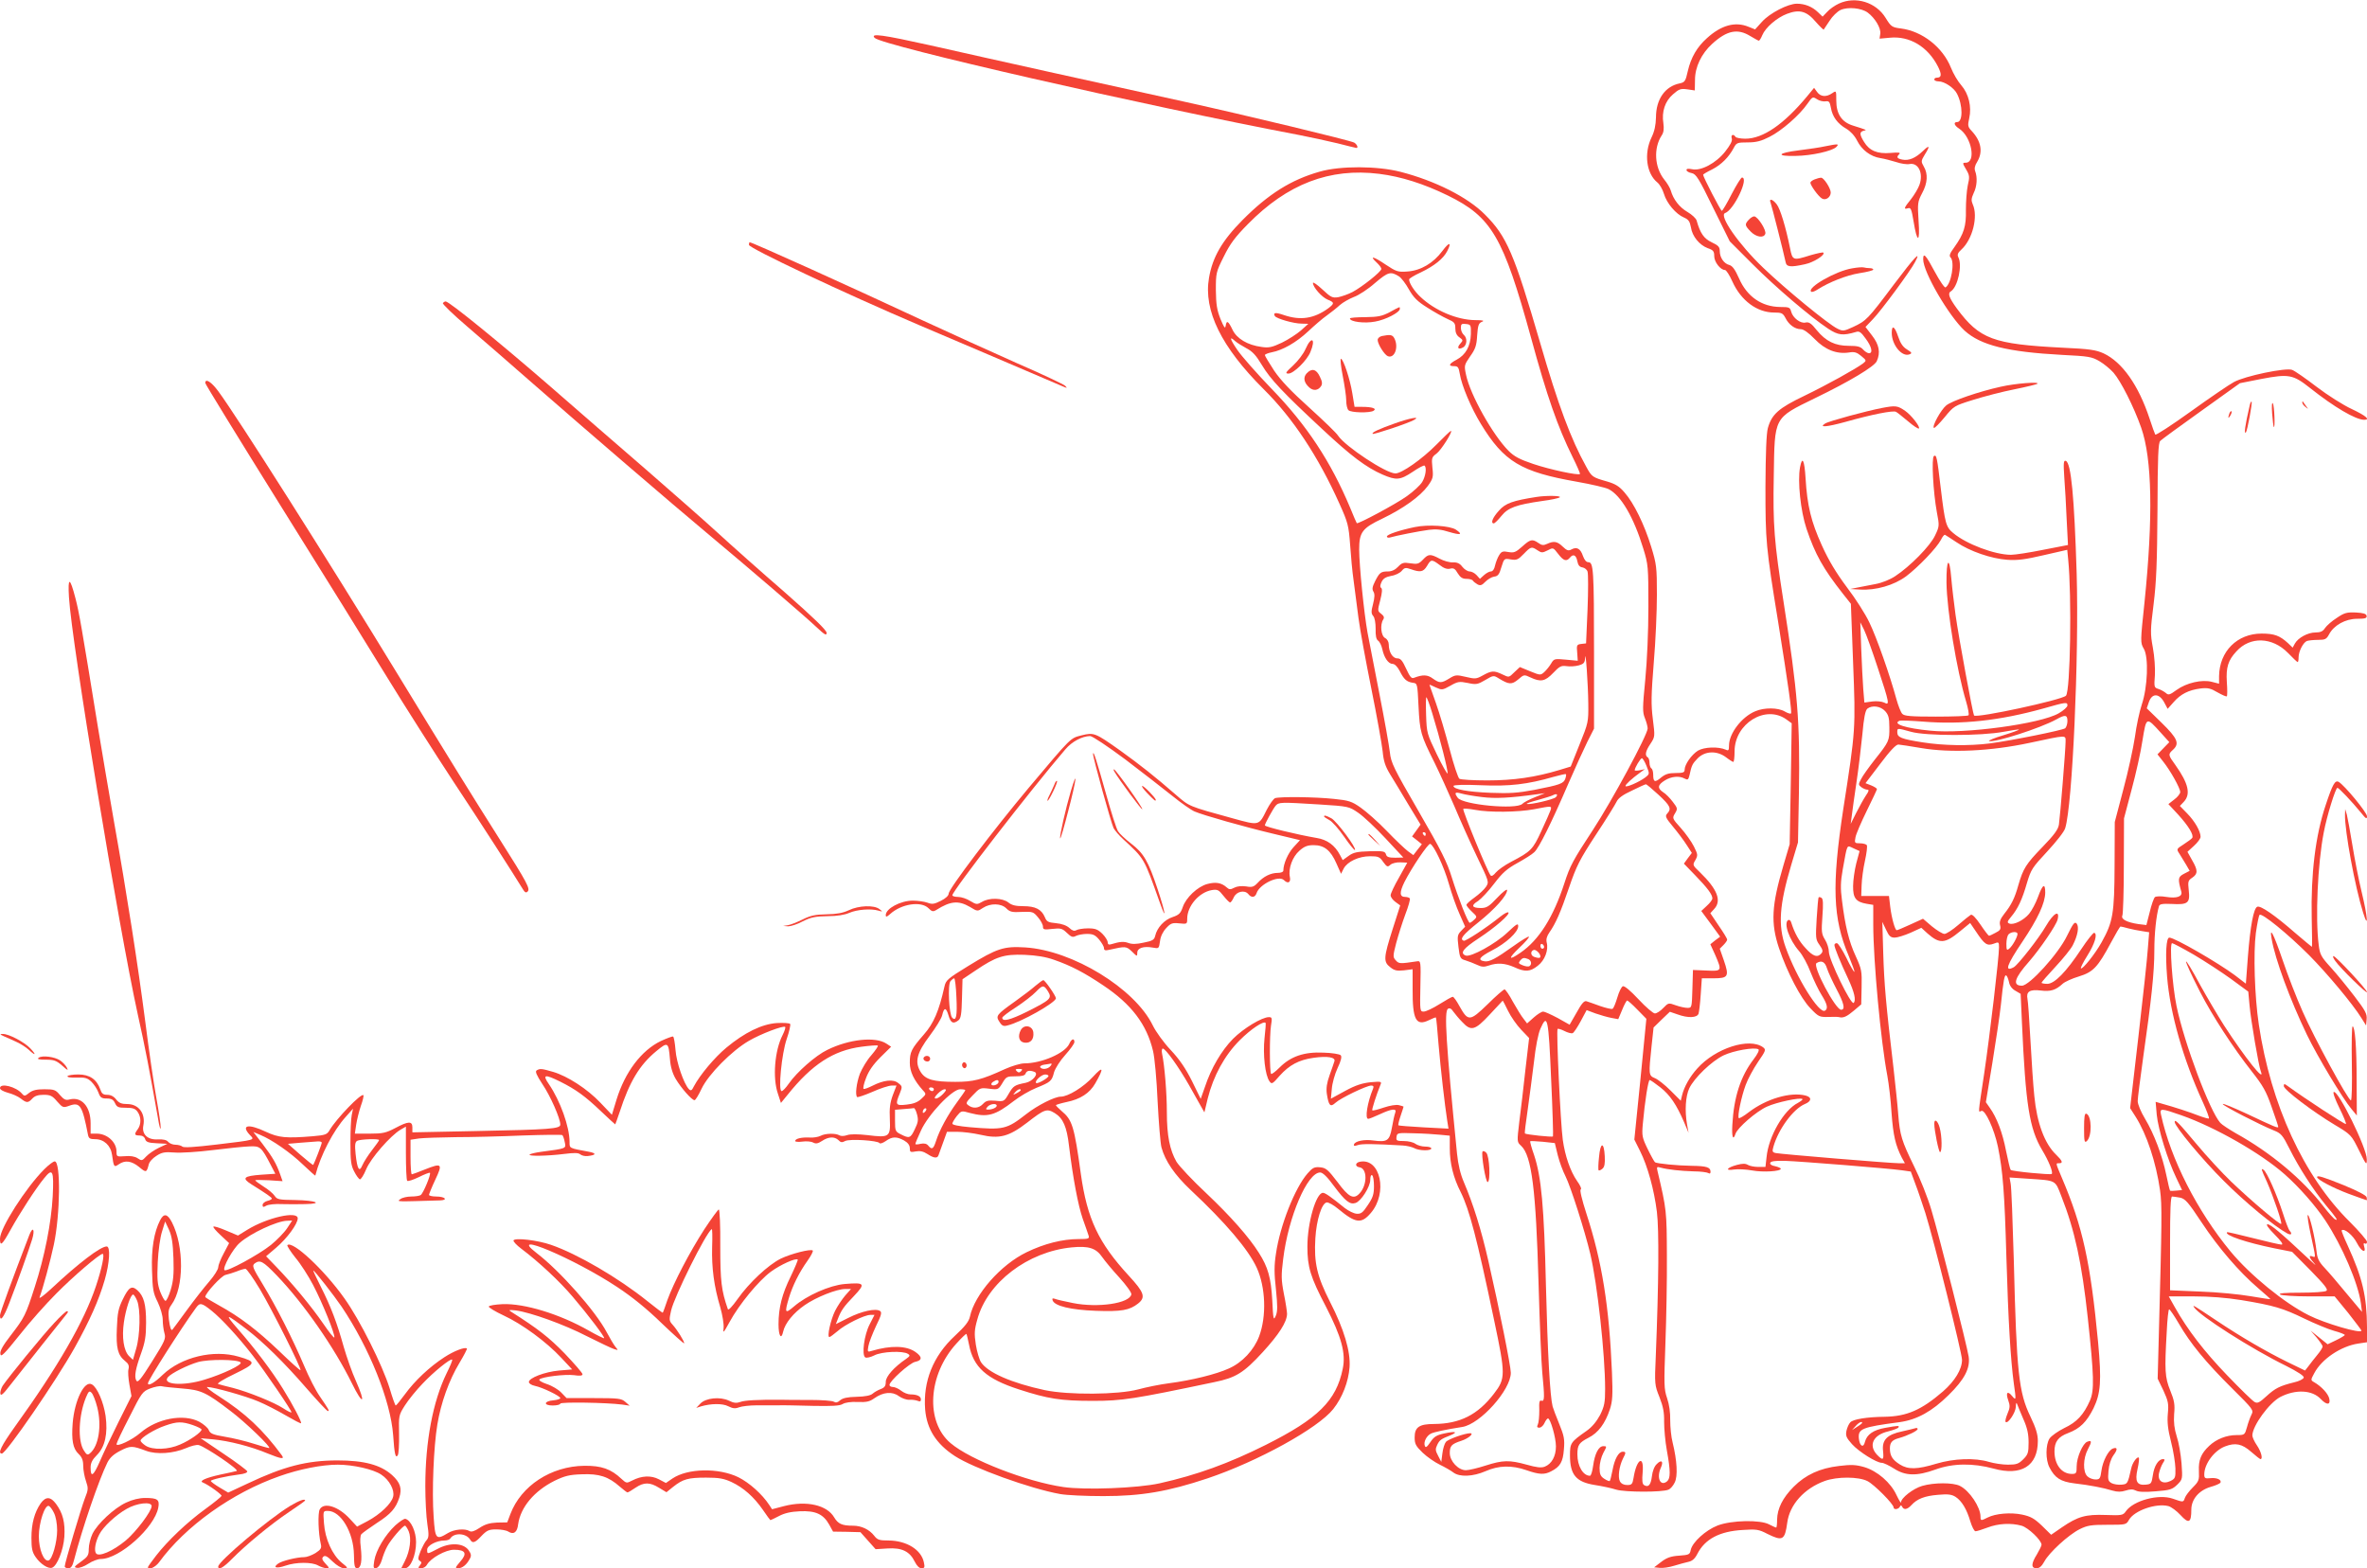 <?xml version="1.0" standalone="no"?>
<!DOCTYPE svg PUBLIC "-//W3C//DTD SVG 20010904//EN"
 "http://www.w3.org/TR/2001/REC-SVG-20010904/DTD/svg10.dtd">
<svg version="1.0" xmlns="http://www.w3.org/2000/svg"
 width="1280pt" height="848pt" viewBox="0 0 1280 848"
 preserveAspectRatio="xMidYMid meet">
<g transform="translate(0,848) scale(0.1,-0.1)"
fill="#f44336" stroke="none">
<path d="M9945 8461 c-22 -10 -51 -30 -64 -45 l-25 -26 -25 24 c-31 30 -71 46
-114 46 -48 0 -147 -51 -189 -98 l-37 -41 -35 14 c-72 30 -148 9 -225 -61 -54
-48 -87 -105 -104 -179 -12 -54 -16 -60 -44 -66 -79 -16 -128 -86 -128 -184
-1 -42 -8 -75 -24 -108 -42 -87 -28 -196 32 -244 12 -10 28 -37 35 -61 15 -51
65 -110 108 -128 25 -11 32 -21 38 -53 7 -49 46 -96 91 -113 30 -10 35 -17 35
-43 0 -32 34 -75 58 -75 7 0 25 -28 40 -62 47 -104 134 -168 226 -168 40 0 47
-3 61 -29 18 -37 52 -61 83 -61 15 0 42 -19 75 -53 57 -59 119 -83 186 -73 29
5 42 1 66 -19 29 -24 29 -25 10 -40 -40 -30 -193 -115 -317 -175 -140 -67
-177 -100 -198 -175 -8 -29 -12 -135 -13 -317 0 -294 2 -322 69 -733 56 -350
75 -487 69 -493 -3 -3 -19 2 -34 11 -36 21 -110 22 -159 1 -73 -30 -142 -120
-142 -185 0 -26 -3 -30 -17 -23 -41 18 -117 15 -151 -5 -35 -22 -72 -75 -72
-103 0 -15 -9 -18 -49 -18 -38 0 -56 -6 -79 -25 -33 -28 -42 -24 -42 16 0 15
-4 31 -10 34 -5 3 -10 17 -10 30 0 13 -4 27 -10 30 -16 10 -12 33 15 73 25 38
25 39 13 134 -10 79 -9 130 5 304 10 115 17 281 17 368 0 149 -2 165 -31 260
-37 120 -93 235 -144 293 -28 33 -49 46 -93 59 -81 23 -84 25 -114 80 -83 149
-152 334 -249 669 -142 487 -181 577 -299 695 -93 94 -270 183 -457 231 -125
32 -325 33 -436 1 -156 -44 -279 -122 -418 -262 -111 -112 -162 -201 -181
-312 -31 -177 67 -375 295 -602 158 -156 296 -365 410 -619 47 -104 50 -119
58 -222 4 -60 12 -148 19 -195 6 -47 18 -137 26 -200 8 -63 40 -236 70 -385
30 -148 57 -301 61 -338 5 -53 14 -81 41 -125 19 -31 64 -105 99 -164 l65
-107 -23 -32 -23 -32 27 -21 26 -21 -23 -29 -23 -30 -29 21 c-16 12 -68 61
-115 110 -47 49 -111 105 -141 126 -48 34 -65 39 -144 47 -102 11 -294 13
-319 4 -9 -4 -29 -32 -45 -63 -43 -87 -39 -86 -184 -46 -240 66 -233 63 -308
128 -110 96 -195 163 -298 237 -138 98 -144 100 -210 84 -63 -16 -53 -6 -287
-284 -188 -224 -433 -547 -433 -572 0 -11 -16 -26 -42 -39 -36 -18 -47 -20
-73 -10 -17 6 -53 11 -79 11 -66 0 -146 -43 -146 -78 0 -12 5 -11 23 5 61 56
168 72 208 32 19 -19 25 -20 43 -9 76 48 119 52 181 16 41 -25 41 -25 71 -5
40 26 98 25 126 -3 19 -19 31 -22 84 -19 58 2 62 1 87 -29 15 -17 27 -40 27
-50 0 -17 6 -18 50 -13 46 5 54 3 79 -21 24 -23 32 -26 49 -17 12 6 39 11 60
11 33 0 45 -6 66 -31 14 -17 26 -37 26 -46 0 -12 7 -14 28 -9 89 20 92 20 123
-9 28 -28 29 -28 29 -7 0 26 34 37 84 28 33 -6 33 -6 39 35 3 26 16 52 34 71
24 26 33 29 71 25 41 -4 42 -4 42 25 0 69 64 143 133 155 31 5 38 1 63 -31 16
-20 32 -36 36 -36 4 0 13 12 20 28 15 32 58 41 78 18 17 -22 37 -20 45 4 15
48 120 99 148 71 22 -22 39 -13 32 18 -9 44 14 108 52 141 26 23 43 30 77 30
57 0 92 -28 123 -99 l25 -56 14 28 c20 38 82 67 143 67 44 0 52 -3 71 -31 20
-27 24 -29 39 -15 9 8 33 14 54 13 20 0 37 -2 37 -2 0 -1 -20 -37 -45 -81 -25
-43 -45 -86 -45 -95 0 -10 12 -26 26 -36 l26 -19 -41 -128 c-49 -154 -51 -177
-13 -206 22 -18 36 -21 74 -17 l47 6 0 -107 c-1 -165 18 -202 87 -169 20 10
38 17 39 15 2 -2 8 -66 14 -143 12 -140 34 -330 47 -414 l7 -44 -134 7 c-73 4
-135 9 -137 11 -2 2 3 25 12 51 9 26 16 49 16 50 0 1 -11 5 -25 8 -14 4 -49
-2 -82 -13 -32 -11 -60 -18 -62 -15 -4 3 23 87 44 138 8 18 4 19 -53 14 -46
-5 -81 -16 -138 -47 l-77 -42 5 53 c2 29 16 80 31 112 20 42 24 63 17 70 -6 6
-48 13 -93 14 -104 5 -177 -20 -237 -80 -22 -22 -43 -38 -46 -35 -9 8 -9 208
-1 260 7 42 6 47 -11 47 -38 0 -138 -61 -194 -117 -63 -64 -119 -160 -152
-260 l-23 -65 -47 96 c-34 68 -67 117 -115 168 -38 40 -81 100 -97 133 -97
200 -434 406 -690 422 -116 7 -151 -4 -309 -101 -112 -69 -120 -76 -128 -112
-29 -130 -58 -198 -111 -258 -68 -78 -76 -94 -76 -153 0 -48 22 -94 71 -149
19 -20 18 -21 -9 -46 -19 -18 -42 -27 -79 -31 -60 -7 -63 -1 -37 61 14 36 14
38 -8 55 -27 23 -79 17 -140 -14 -22 -11 -43 -19 -48 -17 -4 2 1 28 13 58 14
38 38 73 78 113 l58 57 -26 17 c-59 39 -202 24 -319 -34 -63 -30 -166 -121
-208 -182 -16 -23 -33 -41 -39 -41 -20 0 0 202 27 281 14 40 22 77 19 82 -3 5
-35 7 -73 5 -81 -6 -173 -51 -272 -133 -64 -53 -143 -148 -175 -208 -12 -25
-17 -27 -28 -16 -27 29 -67 143 -72 211 -3 38 -9 71 -13 73 -4 2 -33 -9 -66
-24 -106 -51 -194 -168 -240 -317 l-25 -82 -62 65 c-71 75 -178 144 -256 167
-62 18 -71 19 -89 8 -9 -6 -1 -25 31 -74 43 -63 97 -186 97 -219 0 -23 -54
-27 -457 -35 l-343 -7 0 27 c0 35 -22 34 -93 -4 -50 -26 -67 -30 -137 -30
l-81 0 7 48 c4 26 15 71 25 101 11 30 17 56 14 59 -12 12 -145 -126 -182 -188
-14 -25 -23 -28 -91 -34 -146 -12 -185 -8 -254 24 -95 45 -137 37 -87 -17 27
-28 37 -26 -180 -52 -118 -14 -178 -18 -185 -11 -5 5 -22 10 -37 10 -15 0 -32
7 -40 16 -8 10 -26 14 -54 13 -56 -4 -89 27 -80 74 13 66 -25 117 -87 117 -31
0 -45 6 -60 25 -12 16 -29 25 -48 25 -22 0 -30 6 -38 30 -19 54 -58 80 -118
80 -29 0 -55 -4 -59 -9 -3 -6 17 -9 49 -8 45 2 59 -2 80 -22 14 -14 31 -39 38
-58 10 -28 17 -33 45 -33 26 0 36 -6 45 -25 10 -22 18 -25 59 -25 38 0 51 -5
63 -22 20 -28 20 -68 1 -94 -20 -27 -19 -34 9 -34 16 0 27 -7 31 -20 5 -15 17
-20 63 -22 l57 -3 -45 -21 c-25 -12 -56 -33 -69 -47 -22 -24 -25 -25 -47 -10
-15 10 -40 14 -69 11 -44 -3 -45 -3 -45 27 -1 50 -51 95 -107 95 l-33 0 0 56
c0 90 -48 145 -113 129 -22 -6 -31 -1 -53 24 -23 28 -31 31 -84 31 -42 0 -64
-5 -83 -20 -22 -18 -26 -18 -38 -4 -31 38 -119 60 -119 30 0 -8 18 -18 43 -25
24 -6 55 -20 69 -31 32 -25 40 -25 63 0 13 14 31 20 61 20 36 0 47 -5 73 -36
30 -34 33 -35 66 -23 58 21 70 2 101 -158 4 -19 11 -23 39 -23 47 0 84 -34 91
-85 9 -66 11 -68 36 -51 34 24 69 19 110 -14 38 -32 41 -31 52 12 3 15 21 35
42 48 29 19 45 22 97 18 34 -3 127 3 207 13 80 10 169 19 198 20 59 3 65 -2
117 -102 l24 -46 -75 -5 c-97 -7 -109 -18 -53 -53 77 -48 109 -70 109 -76 0
-4 -11 -10 -25 -13 -14 -4 -25 -13 -25 -22 0 -12 4 -13 21 -3 12 6 49 10 83 8
33 -1 90 -1 126 0 102 2 59 20 -53 22 -89 1 -99 3 -112 23 -8 12 -35 35 -60
50 -25 16 -45 31 -45 34 0 2 33 2 74 0 l74 -5 -13 37 c-21 59 -41 93 -95 164
l-50 65 38 -16 c63 -26 164 -96 231 -161 36 -34 65 -60 66 -59 28 110 98 244
164 317 l40 45 -7 -35 c-4 -19 -7 -87 -7 -150 0 -95 3 -122 20 -154 11 -22 25
-41 31 -43 5 -2 21 22 34 54 24 59 132 183 187 215 l28 16 0 -143 c0 -79 3
-146 7 -150 4 -4 32 5 63 20 30 15 58 26 60 23 7 -7 -36 -111 -50 -120 -5 -4
-28 -8 -51 -8 -22 0 -49 -6 -59 -14 -20 -15 -26 -14 213 -7 47 1 30 21 -19 21
-21 0 -39 4 -39 9 0 4 15 42 34 82 41 87 36 92 -57 55 -35 -14 -67 -26 -70
-26 -4 0 -7 42 -7 94 l0 93 46 7 c26 3 115 6 198 7 83 0 246 4 361 9 116 4
213 5 216 2 4 -4 10 -21 13 -38 8 -35 10 -34 -126 -52 -31 -4 -60 -11 -64 -15
-10 -10 97 -8 185 3 56 7 78 7 89 -2 8 -7 27 -11 41 -9 45 5 48 15 6 23 -109
20 -105 18 -105 53 0 82 -50 222 -112 313 -36 52 -23 55 62 13 84 -42 134 -78
220 -160 41 -39 76 -71 77 -71 1 0 11 30 24 67 53 164 108 255 198 329 63 52
66 50 74 -44 3 -41 14 -77 31 -106 29 -49 88 -116 102 -115 5 0 22 28 38 62
37 78 164 206 256 259 65 38 187 84 196 75 3 -3 -3 -22 -14 -44 -43 -84 -55
-232 -25 -318 l16 -49 36 44 c132 165 248 240 400 260 45 6 85 9 88 6 3 -3
-13 -26 -35 -52 -23 -25 -50 -71 -62 -100 -19 -52 -26 -114 -15 -126 3 -3 41
10 83 28 42 19 89 34 104 34 l26 0 -20 -52 c-15 -41 -19 -71 -16 -130 4 -96
-2 -101 -121 -86 -54 6 -92 6 -110 0 -17 -6 -34 -6 -42 -1 -20 12 -77 11 -102
-3 -12 -6 -39 -11 -60 -9 -43 2 -77 -6 -77 -19 0 -4 17 -6 39 -3 21 3 47 1 58
-5 15 -8 26 -6 49 9 35 23 67 24 88 4 12 -13 20 -14 36 -5 24 13 177 3 186
-11 3 -5 18 0 34 11 35 25 59 25 99 3 21 -12 31 -26 31 -42 0 -21 3 -23 33
-17 23 4 40 0 62 -14 35 -23 54 -25 60 -7 2 6 14 38 25 69 l21 58 55 0 c30 0
87 -7 126 -16 103 -24 154 -10 253 66 94 73 106 77 149 51 45 -28 65 -73 77
-178 22 -178 49 -320 74 -393 15 -41 29 -83 32 -92 5 -16 -2 -18 -53 -18 -89
0 -187 -25 -282 -71 -141 -68 -282 -229 -307 -349 -6 -26 -26 -52 -81 -103
-118 -109 -173 -247 -161 -399 9 -105 59 -185 160 -251 99 -65 408 -177 571
-206 33 -6 137 -11 232 -11 207 0 351 25 564 96 271 91 598 271 680 375 49 62
82 147 88 226 6 85 -30 206 -106 354 -70 138 -87 210 -79 343 6 99 34 189 61
194 9 2 38 -14 64 -36 93 -77 124 -81 175 -21 93 108 52 299 -59 277 -26 -5
-28 -26 -2 -30 42 -6 43 -94 1 -140 -32 -36 -59 -23 -120 60 -52 68 -63 77
-94 80 -31 3 -41 -2 -68 -33 -69 -79 -149 -282 -171 -434 -10 -63 -10 -107 0
-194 9 -90 9 -118 -1 -142 -12 -28 -14 -21 -19 85 -7 121 -23 178 -72 255 -54
86 -154 199 -284 322 -75 70 -147 147 -162 171 -36 63 -52 141 -52 267 0 102
-12 253 -26 318 -3 15 -1 27 4 27 15 0 85 -98 141 -196 27 -49 58 -102 67
-119 l17 -30 18 75 c31 123 91 233 173 315 61 61 129 106 140 94 2 -2 -1 -40
-6 -84 -9 -87 3 -199 27 -232 12 -17 16 -15 55 30 52 58 104 86 183 97 76 11
121 3 113 -19 -3 -9 -14 -42 -26 -75 -15 -42 -19 -70 -15 -100 10 -65 19 -75
47 -49 27 25 168 93 193 93 12 0 15 -5 10 -17 -31 -75 -45 -163 -26 -163 5 0
33 11 63 25 64 30 93 33 83 8 -4 -10 -12 -46 -18 -81 -13 -71 -25 -79 -101
-69 -48 7 -98 -3 -104 -21 -3 -9 3 -10 20 -4 20 8 89 7 243 -2 22 -1 50 -8 62
-14 26 -15 93 -16 93 -2 0 6 -15 10 -33 10 -18 0 -42 7 -53 15 -10 8 -38 15
-62 15 -39 0 -43 2 -40 23 3 21 6 22 93 19 50 -1 114 -5 143 -8 l52 -5 0 -68
c0 -81 19 -159 59 -237 47 -95 87 -246 181 -694 62 -294 62 -314 -1 -396 -88
-115 -185 -163 -324 -164 -80 0 -105 -17 -105 -72 0 -36 6 -47 43 -83 24 -23
66 -52 93 -65 27 -13 60 -32 73 -42 34 -26 106 -23 175 7 70 31 141 33 221 5
69 -24 97 -25 133 -6 49 25 64 51 69 118 5 55 1 74 -25 138 -17 41 -33 84 -36
95 -14 55 -27 289 -36 651 -10 431 -25 590 -64 708 -14 39 -23 73 -21 75 2 2
33 0 69 -3 l64 -7 16 -66 c9 -36 28 -87 42 -114 28 -56 104 -294 134 -420 38
-162 80 -542 80 -730 0 -73 -4 -93 -27 -140 -19 -35 -43 -65 -73 -86 -87 -61
-90 -66 -90 -133 0 -105 33 -144 135 -160 39 -6 90 -17 115 -25 47 -14 248
-15 283 0 10 4 25 21 33 38 18 34 13 119 -11 217 -8 30 -13 84 -13 120 1 41
-5 85 -17 120 -17 50 -17 73 -9 295 5 132 9 346 8 475 -1 240 -1 248 -51 459
-5 22 -3 23 18 17 37 -10 107 -18 179 -20 36 0 71 -5 78 -9 8 -5 12 -3 12 7 0
24 -21 31 -100 32 -81 1 -188 12 -200 19 -4 3 -22 35 -40 72 -30 62 -32 72
-26 137 11 122 29 236 37 236 4 0 30 -18 58 -40 52 -41 87 -93 128 -188 l24
-57 -8 45 c-13 75 -8 152 12 195 27 57 121 147 185 178 54 26 168 46 189 33 6
-4 -4 -25 -26 -54 -70 -91 -107 -204 -115 -354 -4 -65 4 -89 17 -49 10 32 112
121 170 147 52 24 181 51 192 41 3 -3 -9 -12 -25 -21 -76 -39 -158 -180 -169
-293 l-6 -53 -39 0 c-21 0 -46 5 -56 11 -13 8 -29 8 -59 0 -56 -15 -67 -33
-16 -25 21 3 65 1 98 -5 59 -11 155 -5 155 9 0 4 -14 10 -31 14 -19 3 -29 11
-26 18 3 9 26 12 78 11 88 -3 563 -41 633 -51 l49 -7 24 -65 c14 -36 38 -108
55 -160 44 -140 198 -757 198 -793 0 -51 -38 -114 -103 -171 -117 -101 -196
-135 -316 -137 -93 -1 -170 -13 -185 -30 -8 -8 -17 -28 -21 -46 -5 -27 -1 -37
30 -72 38 -42 133 -101 161 -101 10 0 39 -14 66 -31 62 -40 123 -42 225 -5 94
34 202 35 313 5 151 -42 240 14 240 149 0 36 -10 69 -40 132 -63 130 -75 235
-90 846 -6 210 -13 396 -17 414 l-6 33 104 -7 c150 -10 142 -6 176 -94 73
-185 111 -362 143 -657 34 -317 36 -392 12 -448 -34 -77 -71 -117 -139 -149
-34 -17 -70 -42 -80 -57 -21 -33 -22 -115 0 -156 29 -57 61 -77 134 -86 86
-10 157 -24 206 -39 28 -8 47 -8 72 0 25 8 39 8 55 0 15 -8 49 -9 108 -4 77 6
89 10 116 36 29 29 29 30 23 116 -4 48 -15 113 -26 145 -13 42 -17 75 -14 120
5 52 1 74 -21 128 -29 72 -31 108 -19 317 3 67 9 122 13 122 4 0 28 -35 53
-78 62 -107 145 -208 286 -348 116 -115 119 -119 106 -144 -7 -14 -18 -44 -24
-67 -12 -42 -12 -43 -57 -43 -54 0 -109 -22 -147 -58 -44 -41 -59 -77 -56
-136 2 -49 0 -56 -33 -89 -20 -20 -39 -45 -43 -57 -8 -24 -8 -24 -65 -4 -77
27 -213 -10 -254 -68 -15 -22 -22 -23 -109 -20 -108 4 -151 -8 -237 -67 l-58
-40 -50 49 c-41 39 -60 50 -107 60 -62 13 -144 6 -187 -16 -35 -18 -38 -18
-38 5 0 51 -59 140 -111 166 -36 19 -141 19 -205 0 -48 -14 -114 -65 -114 -89
0 -6 -11 12 -24 39 -31 68 -104 131 -175 152 -46 13 -70 14 -136 6 -104 -12
-181 -48 -245 -112 -60 -60 -89 -119 -90 -178 0 -24 -2 -43 -5 -43 -4 0 -20 8
-38 17 -48 26 -203 23 -279 -6 -64 -25 -136 -90 -145 -132 -5 -25 -9 -27 -63
-31 -45 -3 -67 -11 -97 -34 l-38 -29 30 -3 c16 -2 52 3 80 12 27 8 62 18 77
21 19 4 34 17 47 43 41 80 120 122 246 129 73 5 86 3 132 -21 83 -41 95 -35
108 61 13 97 92 185 203 225 67 24 182 24 231 -1 37 -19 141 -124 141 -142 0
-14 27 -11 34 4 5 9 7 9 12 0 9 -19 28 -16 50 8 31 34 71 50 144 56 55 5 74 2
95 -11 34 -22 61 -68 80 -133 9 -29 21 -53 28 -53 7 0 36 9 65 20 57 22 127
26 184 10 36 -10 108 -79 108 -103 0 -6 -12 -30 -25 -52 -32 -51 -32 -75 -2
-75 16 0 28 11 42 36 26 49 131 145 191 175 42 21 63 24 150 24 100 0 102 0
117 27 29 50 146 91 213 74 15 -4 45 -26 66 -49 44 -48 58 -42 58 30 0 56 42
105 105 123 25 7 48 17 52 22 9 16 -19 29 -54 25 -29 -3 -33 0 -33 20 0 57 54
130 113 152 55 21 91 14 140 -29 25 -22 48 -40 51 -40 14 0 4 40 -19 74 -14
20 -25 45 -25 54 1 53 91 176 151 208 84 43 173 38 219 -11 32 -34 54 -33 46
2 -6 27 -42 66 -82 89 -19 11 -19 12 1 49 40 76 144 146 238 160 l47 7 0 82
c-1 167 -25 267 -104 440 -20 43 -35 80 -33 83 14 13 62 -27 83 -69 24 -47 52
-58 38 -16 -4 14 -2 18 5 14 6 -4 11 0 11 9 0 8 -42 57 -93 108 -249 246 -427
633 -492 1067 -23 153 -30 387 -16 495 7 50 16 94 20 98 12 12 152 -102 267
-217 99 -100 237 -265 284 -341 l25 -40 3 33 c3 29 -7 48 -66 125 -39 51 -96
121 -128 156 -52 57 -59 70 -65 120 -19 145 -6 440 27 609 16 87 64 242 74
242 8 0 78 -74 128 -135 26 -33 32 -36 32 -19 0 21 -122 168 -153 186 -20 11
-33 -13 -70 -124 -56 -166 -81 -374 -76 -612 2 -86 3 -156 1 -156 -1 0 -42 34
-90 75 -110 96 -187 149 -205 142 -20 -7 -38 -103 -51 -269 l-11 -147 -60 46
c-92 68 -325 203 -354 203 -17 0 -22 -87 -12 -212 16 -198 88 -449 193 -677
21 -46 36 -86 33 -89 -2 -2 -28 5 -57 16 -46 18 -124 44 -207 67 l-24 7 6 -70
c8 -79 58 -242 106 -342 l31 -65 -31 -3 c-17 -2 -32 -2 -34 0 -2 2 -11 39 -20
83 -22 107 -67 225 -115 305 -23 38 -40 79 -40 96 0 16 14 124 30 239 44 307
60 457 60 576 0 91 10 186 25 239 4 12 19 14 70 12 87 -5 99 5 91 74 -5 47 -4
53 19 68 31 21 31 40 -1 95 l-25 45 35 32 c20 18 36 40 36 49 0 30 -31 84 -72
126 l-40 41 21 22 c39 41 26 99 -45 199 -40 55 -40 58 -14 82 38 34 26 62 -61
147 l-80 78 12 35 c18 50 58 46 85 -8 l16 -30 32 36 c38 44 82 66 145 74 40 5
56 1 93 -21 25 -14 47 -24 50 -21 3 3 3 38 0 78 -5 78 7 117 52 165 74 82 194
78 279 -9 26 -27 49 -49 52 -49 3 0 5 11 5 25 0 33 25 81 45 89 9 3 36 6 61 6
38 0 45 4 59 30 26 49 88 84 152 84 43 0 53 3 51 16 -2 11 -18 16 -58 18 -48
2 -62 -1 -103 -29 -27 -17 -55 -42 -64 -55 -11 -18 -25 -24 -52 -24 -41 0 -94
-29 -111 -60 l-12 -22 -26 25 c-44 40 -73 51 -142 51 -132 0 -228 -96 -230
-230 l0 -41 -39 10 c-53 14 -137 -5 -191 -44 -37 -27 -44 -29 -58 -16 -10 8
-28 18 -41 22 -22 7 -23 10 -18 74 2 38 -2 100 -11 149 -14 76 -14 93 4 235
15 121 19 224 21 511 1 289 4 361 15 372 8 8 108 81 223 163 l208 149 116 23
c148 28 171 24 263 -49 131 -104 247 -172 293 -172 35 0 9 22 -67 58 -46 21
-131 75 -190 120 -60 46 -119 87 -133 92 -34 13 -255 -33 -315 -66 -26 -14
-130 -85 -233 -159 -103 -74 -189 -130 -192 -125 -3 5 -17 44 -31 87 -60 181
-148 305 -248 352 -42 19 -74 24 -225 31 -372 19 -446 46 -569 212 -42 58 -51
82 -32 93 37 23 63 141 40 184 -7 14 -3 24 17 42 60 55 91 179 61 244 -9 21
-8 32 5 61 18 36 21 85 8 119 -5 13 -2 30 11 50 32 53 22 111 -29 166 -22 23
-23 30 -14 70 14 62 -3 132 -43 178 -18 20 -43 62 -56 95 -44 110 -154 197
-270 212 -49 6 -54 10 -83 57 -52 85 -162 119 -252 78z m155 -49 c40 -30 72
-84 68 -114 l-4 -27 55 5 c107 11 206 -48 261 -156 21 -42 20 -60 -6 -60 -8 0
-14 -4 -14 -10 0 -5 10 -10 23 -10 32 0 84 -35 100 -67 32 -62 32 -153 1 -153
-22 0 -17 -18 11 -36 67 -44 93 -184 34 -184 -17 0 -17 -2 3 -36 19 -32 20
-41 9 -87 -6 -29 -10 -88 -10 -132 2 -89 -11 -129 -62 -201 -25 -34 -30 -47
-21 -56 24 -24 4 -143 -27 -162 -5 -4 -31 34 -58 84 -49 92 -63 107 -63 68 0
-70 139 -307 224 -386 87 -79 231 -115 527 -131 143 -7 161 -10 202 -34 24
-14 58 -42 76 -62 40 -46 110 -184 150 -298 59 -168 65 -481 18 -942 -23 -217
-23 -220 -4 -253 27 -45 21 -208 -11 -302 -12 -36 -29 -114 -37 -175 -9 -60
-37 -189 -63 -285 l-46 -175 -1 -235 c-1 -262 -9 -305 -70 -415 -35 -63 -104
-149 -112 -141 -3 3 13 34 35 69 40 64 56 117 37 123 -5 2 -37 -38 -70 -88
-82 -124 -145 -188 -184 -188 -17 0 -31 3 -31 6 0 3 34 42 75 86 42 45 84 97
94 117 27 53 35 99 21 117 -11 12 -19 1 -52 -66 -47 -98 -204 -270 -244 -270
-53 0 -41 41 39 131 59 68 146 195 154 227 13 55 -22 35 -63 -35 -38 -66 -152
-211 -174 -223 -52 -28 -39 11 46 137 84 125 123 209 124 266 0 54 -14 46 -39
-23 -12 -33 -34 -74 -48 -91 -30 -36 -84 -62 -107 -53 -13 5 -12 11 9 36 37
44 60 93 86 183 22 74 29 84 110 171 48 52 92 107 97 126 39 123 75 925 62
1376 -13 416 -30 600 -59 610 -12 4 -13 -12 -8 -89 4 -52 10 -155 13 -230 l7
-136 -134 -26 c-74 -15 -152 -27 -174 -27 -88 0 -242 58 -313 118 -39 32 -44
52 -67 242 -20 169 -23 183 -37 174 -14 -9 -4 -196 16 -304 14 -73 14 -76 -10
-126 -26 -56 -135 -167 -216 -220 -27 -18 -72 -36 -105 -42 -32 -6 -76 -15
-98 -19 l-40 -8 54 -3 c85 -5 183 23 249 72 65 49 165 153 188 197 8 17 18 29
22 27 4 -2 32 -20 62 -40 72 -49 188 -89 275 -95 55 -4 98 2 197 25 l127 29 5
-51 c20 -198 12 -714 -12 -738 -23 -23 -481 -122 -497 -107 -6 7 -82 416 -100
544 -8 61 -19 149 -23 198 -10 123 -27 107 -26 -23 2 -151 55 -473 106 -643
11 -37 17 -71 13 -75 -4 -4 -83 -7 -176 -7 -137 0 -171 3 -182 15 -8 8 -22 44
-32 80 -34 126 -107 334 -146 414 -21 45 -76 131 -122 191 -58 78 -98 144
-135 226 -58 128 -79 214 -88 362 -6 100 -18 124 -30 60 -14 -75 3 -236 35
-332 47 -139 90 -216 198 -353 l42 -53 12 -318 c14 -358 14 -362 -53 -791 -63
-413 -57 -593 29 -794 19 -46 33 -85 31 -87 -2 -3 -22 31 -43 75 -22 44 -45
80 -52 80 -7 0 -13 -4 -13 -10 0 -14 32 -93 74 -182 34 -73 44 -117 30 -131
-14 -14 -134 234 -134 276 0 18 -9 47 -21 66 -19 31 -20 43 -14 126 5 67 4 95
-5 100 -6 4 -13 5 -15 3 -3 -2 -7 -54 -11 -115 -6 -104 -6 -113 15 -142 18
-26 20 -35 11 -46 -21 -25 -46 -17 -86 28 -35 37 -60 82 -78 140 -3 10 -10 15
-16 12 -26 -16 5 -106 59 -168 18 -20 46 -71 62 -114 17 -43 44 -99 60 -124
30 -48 36 -73 18 -84 -31 -20 -154 177 -213 343 -42 118 -34 229 31 447 l36
120 5 267 c6 389 -6 539 -83 1033 -51 326 -58 415 -53 681 5 323 -2 311 223
421 188 91 321 171 334 200 21 46 13 89 -25 138 l-36 47 40 42 c44 45 204 262
228 309 36 68 -2 28 -115 -122 -141 -188 -149 -196 -220 -229 -50 -23 -55 -24
-85 -9 -48 23 -280 213 -401 329 -133 127 -242 284 -206 296 47 16 131 192 91
192 -5 0 -30 -40 -56 -90 -25 -49 -49 -90 -53 -90 -6 0 -101 183 -101 195 0 3
22 16 49 29 50 26 90 66 117 117 14 27 19 29 75 29 46 0 73 7 118 30 66 33
163 118 205 179 27 39 29 39 51 25 13 -9 34 -14 47 -12 19 3 23 -3 29 -35 8
-48 36 -86 83 -113 22 -13 45 -37 59 -65 25 -50 73 -86 126 -94 20 -3 58 -13
84 -21 26 -9 59 -14 73 -11 48 9 76 -50 54 -112 -7 -20 -28 -55 -46 -78 -38
-47 -42 -57 -16 -49 15 5 19 -5 30 -71 19 -120 36 -118 27 3 -6 95 -5 103 19
149 30 55 33 105 9 145 -15 26 -15 30 5 63 31 49 27 56 -10 20 -40 -38 -75
-53 -111 -46 -29 6 -33 13 -16 30 8 8 -4 10 -48 6 -71 -6 -114 12 -143 60 -25
40 -25 54 -2 60 19 4 21 3 -58 28 -61 19 -90 63 -90 136 0 54 0 54 -22 39 -32
-22 -63 -20 -82 7 l-16 22 -37 -45 c-126 -152 -239 -230 -335 -230 -26 0 -50
5 -53 10 -11 18 -27 11 -20 -9 4 -13 -8 -35 -36 -71 -49 -62 -131 -106 -179
-95 -19 4 -30 3 -30 -4 0 -7 12 -14 28 -17 24 -5 38 -27 116 -187 l90 -182
125 -125 c126 -126 309 -282 408 -348 54 -35 78 -38 150 -17 17 6 27 -1 52
-36 33 -44 40 -79 18 -79 -8 0 -22 9 -32 20 -14 16 -31 20 -77 20 -74 0 -124
24 -174 85 -29 37 -42 45 -60 41 -27 -7 -69 25 -78 59 -6 23 -11 25 -59 25
-100 1 -180 56 -223 155 -21 47 -35 67 -52 72 -29 7 -52 40 -52 75 0 23 -8 31
-44 48 -42 20 -62 49 -81 117 -3 12 -26 33 -50 47 -43 25 -76 67 -90 116 -4
14 -20 41 -36 60 -52 66 -58 169 -13 238 11 16 13 36 9 66 -10 62 9 119 52
156 32 28 41 32 77 27 l41 -6 1 57 c0 70 35 142 93 195 80 73 138 84 206 42
22 -13 43 -25 46 -25 4 0 12 13 19 30 17 41 78 94 133 115 68 26 107 15 156
-43 22 -25 42 -44 43 -42 2 3 16 24 32 48 15 24 42 50 59 58 40 18 113 11 147
-14z m-2642 -872 c120 -15 242 -54 371 -117 237 -116 300 -223 450 -768 87
-319 144 -482 225 -646 24 -48 42 -90 40 -92 -9 -9 -163 24 -252 54 -74 25
-103 40 -134 71 -85 85 -208 304 -230 411 -11 51 -10 53 22 100 28 39 35 58
38 113 4 55 8 67 26 74 15 6 6 9 -37 9 -98 1 -218 52 -295 125 -33 30 -62 75
-62 95 0 5 28 22 63 38 73 35 122 74 143 115 26 50 11 51 -26 1 -49 -66 -117
-106 -188 -111 -53 -4 -61 -1 -120 38 -66 45 -89 49 -47 10 14 -13 25 -28 25
-34 0 -15 -105 -98 -156 -125 -23 -12 -58 -24 -77 -28 -32 -5 -40 -1 -86 42
-28 26 -51 42 -51 35 0 -23 48 -77 79 -90 38 -15 38 -21 4 -47 -77 -56 -150
-67 -239 -37 -46 16 -61 14 -50 -5 9 -14 102 -41 145 -41 l36 -1 -40 -36 c-22
-19 -68 -49 -103 -66 -53 -25 -71 -29 -110 -23 -76 10 -134 45 -157 93 -23 48
-32 53 -37 21 -3 -18 -9 -8 -28 37 -19 48 -24 78 -25 156 0 93 1 98 43 182 34
69 61 105 130 175 214 218 443 305 710 272z m108 -555 c12 -8 36 -39 53 -70
25 -44 46 -65 99 -98 37 -24 86 -51 110 -62 37 -16 42 -22 42 -51 0 -22 7 -38
22 -48 20 -15 21 -16 5 -34 -20 -22 -12 -35 14 -21 23 12 25 52 4 69 -8 7 -15
23 -15 37 0 21 4 24 28 21 26 -3 27 -5 26 -55 -2 -65 -28 -112 -77 -138 -43
-23 -47 -35 -13 -35 20 0 24 -6 30 -41 10 -64 62 -186 114 -271 125 -205 217
-260 520 -313 79 -14 156 -32 171 -40 67 -34 136 -153 187 -320 27 -87 28 -98
28 -315 0 -136 -7 -293 -17 -396 -15 -153 -15 -175 -2 -207 8 -20 15 -45 15
-56 0 -34 -194 -393 -295 -547 -110 -168 -124 -194 -155 -289 -60 -185 -138
-308 -237 -376 -66 -46 -70 -34 -7 26 32 30 55 57 52 60 -3 3 -41 -20 -84 -51
-97 -69 -129 -86 -156 -82 -40 6 -28 23 39 58 78 40 143 100 143 132 0 18 -9
12 -59 -35 -63 -60 -197 -134 -225 -124 -33 13 -14 38 70 93 91 60 171 130
161 140 -4 4 -23 -6 -43 -22 -76 -61 -188 -134 -198 -131 -25 8 -6 32 79 100
90 72 155 145 155 174 0 8 -24 -10 -53 -41 -45 -48 -58 -56 -89 -56 -49 0 -55
14 -15 38 17 12 57 54 87 94 45 59 69 80 125 111 38 21 80 47 92 59 26 24 93
159 186 375 36 83 82 183 101 222 l36 71 0 412 c0 449 -3 488 -31 488 -11 0
-21 12 -29 34 -13 39 -33 51 -62 35 -16 -9 -25 -6 -47 15 -30 29 -48 32 -85
15 -19 -9 -29 -8 -47 5 -33 23 -44 20 -88 -20 -35 -31 -44 -34 -74 -29 -30 6
-38 3 -50 -17 -8 -12 -18 -38 -22 -55 -4 -21 -13 -33 -23 -33 -8 0 -25 -9 -37
-20 l-22 -20 -18 20 c-10 11 -27 20 -38 20 -10 0 -28 11 -39 25 -14 19 -29 25
-51 24 -18 -1 -50 8 -72 20 -51 27 -61 26 -90 -5 -22 -23 -30 -26 -68 -20 -38
6 -46 3 -67 -19 -15 -16 -34 -25 -54 -25 -39 0 -46 -6 -70 -53 -15 -30 -17
-43 -9 -56 8 -13 7 -31 -2 -67 -11 -41 -10 -52 1 -65 8 -9 13 -36 13 -69 -1
-37 3 -57 13 -64 9 -6 19 -27 23 -46 10 -47 33 -80 56 -80 11 0 26 -15 38 -38
23 -46 38 -59 71 -64 25 -3 25 -4 31 -128 7 -137 11 -154 87 -305 27 -55 75
-161 107 -235 31 -74 86 -197 122 -272 65 -135 66 -137 49 -163 -10 -15 -37
-40 -62 -58 -24 -17 -44 -35 -44 -40 0 -5 13 -21 30 -37 28 -26 29 -28 11 -44
-9 -9 -20 -16 -23 -16 -10 0 -63 137 -97 245 -25 82 -57 146 -179 357 -136
235 -150 263 -156 320 -4 35 -29 176 -56 313 -27 138 -56 288 -65 335 -19 106
-45 364 -45 448 0 94 16 116 126 168 112 54 203 119 245 176 28 39 31 48 25
99 -5 52 -4 57 22 76 25 18 91 123 78 123 -3 0 -38 -33 -78 -74 -78 -79 -188
-156 -222 -156 -51 0 -271 146 -310 204 -8 14 -78 81 -155 151 -99 89 -155
148 -191 201 -27 42 -50 79 -50 84 0 4 17 11 37 15 59 11 133 53 198 114 33
31 78 70 100 85 22 16 54 41 70 56 17 15 51 34 76 44 26 9 78 43 115 76 71 60
84 64 130 35z m-886 -350 c9 -8 36 -25 60 -38 33 -17 53 -39 84 -91 46 -77
114 -149 327 -347 154 -144 236 -206 325 -245 74 -32 95 -31 164 15 32 22 61
37 64 33 12 -12 5 -58 -13 -88 -11 -18 -48 -52 -83 -77 -60 -43 -266 -153
-271 -146 -2 2 -18 40 -36 84 -105 250 -234 446 -425 643 -79 82 -162 176
-185 210 -41 60 -45 78 -11 47z m1635 -1131 c21 -14 26 -14 54 0 30 16 30 16
57 -19 29 -38 45 -43 64 -20 18 22 34 13 40 -21 4 -20 12 -30 27 -32 12 -2 25
-12 28 -23 4 -11 4 -103 0 -204 l-8 -184 -26 -3 c-24 -3 -26 -6 -22 -47 l3
-44 -64 6 c-62 6 -65 5 -80 -21 -9 -15 -26 -36 -37 -46 -20 -18 -22 -18 -76 4
l-56 23 -30 -28 c-29 -29 -29 -29 -64 -12 -46 22 -59 21 -106 -5 -36 -20 -42
-20 -93 -8 -50 12 -57 11 -89 -9 -43 -26 -52 -26 -89 0 -28 21 -54 22 -101 4
-14 -6 -22 4 -43 49 -20 44 -30 56 -48 56 -25 0 -46 34 -46 75 0 14 -8 29 -20
35 -22 12 -28 72 -10 100 7 11 4 19 -11 31 -20 15 -20 17 -5 74 10 39 12 61 5
66 -7 4 -6 15 2 32 9 19 22 27 52 33 22 3 48 16 57 27 15 18 21 19 50 9 51
-18 67 -15 87 18 21 36 25 37 68 5 23 -18 40 -24 57 -20 18 5 27 0 41 -25 14
-22 25 -30 47 -30 16 0 32 -4 35 -10 3 -5 15 -14 25 -20 15 -8 24 -5 42 14 13
13 34 26 48 28 20 2 28 12 39 51 15 48 15 48 51 42 31 -5 39 -2 70 30 39 40
42 41 75 19z m1840 -637 c63 -191 65 -203 34 -186 -13 6 -40 9 -64 6 l-43 -6
-6 72 c-3 40 -8 137 -11 217 l-5 145 20 -40 c11 -22 45 -116 75 -208z m-1566
-193 c1 -98 0 -103 -47 -219 l-48 -120 -59 -18 c-132 -40 -250 -57 -392 -57
-76 0 -144 4 -151 9 -7 4 -31 76 -53 160 -22 84 -55 196 -74 249 -19 53 -35
98 -35 99 0 2 15 -5 34 -14 33 -15 36 -15 79 9 40 23 49 24 94 15 46 -10 54
-8 95 16 44 26 45 26 74 8 54 -33 69 -34 104 -5 31 27 32 27 66 11 55 -26 79
-22 123 24 34 36 44 41 72 37 19 -3 48 -1 66 4 28 8 33 14 35 41 2 53 16 -141
17 -249z m-844 -50 c41 -133 87 -314 83 -326 -2 -5 -28 41 -58 103 -53 110
-55 116 -58 211 -2 54 -1 98 1 98 3 0 18 -39 32 -86z m3435 41 c0 -8 -21 -27
-47 -42 -98 -57 -510 -113 -694 -94 -135 13 -209 37 -166 54 6 2 64 0 127 -5
207 -17 413 5 650 71 123 35 130 36 130 16z m-986 -30 c18 -20 23 -36 23 -87
1 -73 -1 -78 -79 -176 -32 -41 -66 -88 -74 -105 -15 -28 -15 -31 2 -44 10 -7
24 -13 32 -13 10 0 9 -8 -8 -32 -12 -18 -35 -60 -52 -93 l-30 -60 6 45 c3 25
14 105 25 178 11 73 25 190 32 260 8 92 16 130 27 140 26 20 71 14 96 -13z
m-534 -45 l29 -21 -5 -327 -6 -327 -34 -115 c-64 -216 -69 -311 -24 -446 45
-133 117 -271 170 -326 44 -46 49 -48 96 -47 27 1 54 1 59 -1 23 -6 42 3 80
35 l40 34 2 93 c2 87 0 98 -32 168 -37 80 -57 163 -74 300 -9 67 -8 101 4 169
26 143 20 131 58 114 l33 -15 -18 -67 c-9 -36 -17 -91 -17 -122 -1 -65 15 -86
73 -96 l36 -6 0 -106 c0 -195 41 -635 76 -817 8 -43 19 -135 23 -204 9 -120
21 -172 55 -239 l17 -31 -33 0 c-44 0 -637 49 -665 55 -19 4 -20 9 -13 34 27
96 108 205 170 231 37 15 39 37 4 46 -82 21 -213 -18 -307 -90 -27 -21 -51
-35 -54 -32 -9 8 14 117 37 179 12 33 42 88 67 125 42 61 44 66 27 79 -74 54
-257 -4 -356 -115 -40 -44 -71 -99 -82 -145 l-7 -29 -55 55 c-31 31 -69 61
-85 67 -34 14 -34 20 -18 172 l11 102 44 43 44 42 41 -14 c57 -21 105 -19 114
3 3 9 9 56 12 105 l6 87 64 0 c79 0 85 10 55 97 l-22 63 20 20 c11 11 20 24
20 29 0 6 -21 40 -46 76 l-45 67 20 22 c43 45 18 108 -77 200 -39 37 -40 39
-24 65 14 26 14 30 -8 74 -13 26 -45 71 -71 100 -46 51 -47 53 -31 79 15 25
14 28 -12 62 -15 20 -38 44 -52 52 -33 22 -30 40 9 64 35 22 78 26 107 10 17
-9 20 -6 26 17 12 56 16 63 45 93 40 40 104 42 153 5 18 -14 36 -25 39 -25 4
0 7 25 7 57 0 150 167 254 280 173z m1520 -9 c0 -16 -6 -33 -12 -39 -15 -11
-293 -67 -408 -82 -112 -14 -250 -12 -364 6 -115 18 -136 27 -136 54 0 24 -2
24 74 3 80 -23 381 -23 501 0 44 8 81 14 83 12 2 -2 -36 -16 -85 -31 -48 -14
-83 -29 -77 -31 30 -10 277 69 364 117 48 27 60 25 60 -9z m504 -62 l47 -52
-32 -33 -32 -33 30 -38 c40 -50 93 -145 93 -166 0 -8 -14 -27 -32 -40 l-32
-25 53 -57 c57 -63 85 -110 76 -126 -4 -5 -25 -21 -47 -35 -39 -25 -39 -25
-22 -51 9 -15 25 -41 36 -59 l19 -33 -31 -16 c-32 -17 -34 -26 -14 -97 7 -26
-25 -37 -81 -28 -29 5 -55 4 -62 -1 -6 -6 -19 -42 -28 -81 l-18 -70 -42 5
c-63 9 -97 27 -88 46 4 9 8 131 8 271 l1 255 41 155 c23 85 50 205 59 267 21
128 20 128 98 42z m-5598 -146 c93 -71 207 -159 254 -197 47 -38 101 -76 120
-84 49 -21 268 -83 432 -122 l138 -33 -35 -38 c-30 -33 -55 -90 -55 -126 0 -8
-13 -13 -30 -13 -38 0 -77 -19 -109 -54 -21 -22 -30 -25 -63 -19 -25 3 -48 1
-63 -7 -21 -11 -28 -11 -42 2 -28 25 -59 30 -104 18 -53 -14 -116 -74 -133
-125 -12 -34 -20 -42 -55 -54 -44 -14 -84 -57 -94 -101 -5 -22 -15 -28 -62
-37 -39 -9 -64 -9 -83 -2 -24 9 -45 8 -94 -7 -12 -4 -18 0 -18 11 0 9 -13 30
-29 46 -25 24 -38 29 -78 29 -26 0 -55 -5 -63 -10 -10 -6 -21 -3 -37 12 -14
13 -40 23 -72 26 -43 4 -51 8 -61 33 -18 42 -51 59 -116 59 -41 0 -63 5 -81
20 -32 25 -104 27 -143 3 -26 -15 -30 -15 -63 5 -19 12 -48 22 -66 22 -17 0
-31 4 -31 9 0 23 424 571 612 790 35 41 89 70 133 71 12 0 97 -57 191 -127z
m5084 95 c0 -39 -29 -398 -36 -447 -4 -26 -26 -56 -88 -120 -91 -94 -105 -117
-131 -206 -20 -72 -38 -108 -77 -157 -21 -27 -27 -43 -22 -62 5 -20 1 -27 -25
-40 -16 -9 -32 -16 -35 -16 -3 0 -24 27 -46 60 -26 38 -45 58 -53 53 -7 -4
-37 -28 -68 -55 -30 -26 -64 -48 -74 -48 -10 0 -41 19 -68 41 l-48 41 -68 -31
c-37 -17 -70 -31 -74 -31 -9 0 -27 62 -35 125 l-7 60 -75 0 -75 0 2 58 c1 33
9 92 18 132 9 41 14 79 10 85 -3 5 -20 10 -37 10 -29 0 -30 2 -24 33 3 17 31
82 61 143 30 61 55 114 55 117 0 4 -14 13 -31 20 l-31 12 80 105 c53 71 86
105 98 104 11 -1 66 -9 123 -19 159 -27 376 -17 586 28 207 44 195 44 195 5z
m-2266 -130 c17 -43 17 -43 -7 -62 -33 -25 -107 -57 -107 -46 0 8 33 39 80 73
l25 18 -27 -6 c-16 -3 -28 -3 -28 0 0 13 31 65 39 65 4 0 16 -19 25 -42z
m-439 -68 c-9 -27 -29 -34 -167 -61 -91 -17 -135 -20 -237 -16 -125 5 -201 19
-201 37 0 6 57 8 148 4 155 -7 253 5 392 45 36 10 67 17 68 15 2 -1 1 -12 -3
-24z m503 -87 c65 -60 72 -76 48 -102 -13 -14 -9 -23 31 -71 25 -30 59 -75 74
-99 l28 -43 -22 -29 -21 -29 61 -63 c66 -68 93 -104 93 -125 0 -7 -13 -25 -30
-40 l-30 -28 51 -69 51 -70 -27 -20 -26 -21 26 -57 c38 -88 37 -89 -47 -85
l-73 3 -3 -102 c-3 -100 -3 -103 -26 -103 -13 0 -42 6 -64 14 -39 14 -40 14
-68 -15 -15 -16 -35 -29 -45 -29 -9 0 -49 34 -88 76 -44 47 -76 74 -85 71 -8
-3 -21 -30 -30 -61 -9 -30 -20 -58 -26 -61 -5 -3 -35 4 -67 15 -32 12 -65 23
-74 26 -12 4 -26 -12 -53 -61 l-38 -66 -64 36 c-36 19 -71 35 -79 35 -8 0 -31
-14 -51 -32 l-36 -32 -19 25 c-11 13 -36 54 -57 91 -20 38 -41 68 -46 68 -5 0
-47 -36 -92 -81 -96 -93 -105 -93 -152 -9 -15 28 -31 50 -36 50 -5 0 -37 -18
-72 -40 -35 -22 -73 -40 -85 -40 -20 0 -21 3 -18 138 3 131 2 137 -17 134 -94
-14 -99 -14 -116 5 -16 17 -16 23 2 93 11 41 33 111 49 154 17 44 28 83 25 88
-3 4 -14 8 -25 8 -31 0 -32 24 -4 81 39 77 128 209 139 206 20 -7 75 -124 101
-216 15 -53 41 -127 58 -164 l30 -68 -22 -23 c-20 -21 -21 -29 -14 -87 7 -59
10 -64 38 -72 17 -5 44 -16 62 -24 25 -12 38 -13 64 -4 46 16 88 13 138 -9 58
-27 86 -25 127 8 38 29 59 85 48 126 -4 17 1 34 14 53 35 50 61 109 107 244
40 117 58 152 145 285 55 83 105 164 112 179 9 19 33 37 83 60 38 19 72 34 75
34 4 1 34 -25 68 -56z m-954 -13 c73 -9 151 -5 296 15 l45 6 -55 -22 c-30 -12
-61 -28 -68 -36 -32 -32 -321 -5 -349 33 -20 28 -16 33 20 23 17 -5 68 -14
111 -19z m399 -1 c-12 -12 -140 -42 -156 -36 -6 2 21 11 59 21 38 11 76 22 84
27 19 10 27 2 13 -12z m-1278 -39 c159 -10 160 -11 210 -45 28 -19 94 -81 147
-138 l97 -104 -44 -1 c-35 0 -46 4 -50 18 -5 17 -16 19 -88 17 -67 -2 -88 -6
-114 -25 l-32 -23 -15 28 c-27 52 -69 83 -127 92 -100 17 -279 60 -279 68 0 9
44 89 58 106 18 20 26 20 237 7z m1250 -31 c-4 -11 -26 -62 -50 -113 -46 -100
-56 -110 -163 -166 -35 -18 -72 -45 -83 -58 -12 -15 -23 -22 -28 -16 -15 15
-154 354 -148 360 3 3 31 1 63 -5 77 -15 233 -13 319 3 98 19 97 19 90 -5z
m-675 -129 c0 -5 -2 -10 -4 -10 -3 0 -8 5 -11 10 -3 6 -1 10 4 10 6 0 11 -4
11 -10z m2536 -560 c14 0 53 12 85 26 l59 27 34 -31 c65 -57 94 -55 175 12
l55 45 32 -47 c46 -69 59 -78 95 -65 28 11 29 10 29 -20 0 -54 -49 -471 -80
-681 -35 -233 -33 -209 -15 -203 20 8 69 -98 89 -193 27 -133 36 -247 46 -600
10 -342 23 -555 40 -680 13 -91 13 -95 -9 -69 -25 31 -36 19 -21 -23 10 -28
10 -40 -4 -72 -9 -22 -14 -42 -10 -45 12 -12 54 51 55 82 0 18 3 25 6 17 3 -8
18 -45 34 -82 22 -49 29 -82 29 -128 0 -55 -3 -65 -29 -91 -25 -25 -37 -29
-83 -29 -29 0 -75 7 -102 15 -76 23 -189 19 -286 -10 -102 -31 -152 -32 -196
-4 -40 25 -54 47 -54 87 0 32 12 46 50 56 46 13 100 39 100 49 0 5 -6 7 -13 4
-7 -2 -39 -10 -71 -17 -81 -17 -110 -46 -103 -106 5 -50 0 -54 -33 -20 -47 51
-21 107 61 126 27 7 52 16 55 21 7 11 0 11 -72 -2 -63 -11 -99 -36 -109 -76
-8 -35 -29 -23 -33 20 -4 51 16 60 221 87 93 13 175 58 264 146 87 85 118 146
109 208 -10 64 -161 658 -201 791 -19 66 -62 174 -95 240 -66 135 -76 166 -85
280 -3 44 -15 154 -25 245 -42 354 -51 461 -56 625 l-5 170 20 -42 c16 -35 25
-43 47 -43z m1263 50 c20 -5 53 -12 75 -15 l38 -6 -7 -87 c-3 -48 -26 -262
-51 -476 l-45 -388 30 -47 c60 -95 110 -245 132 -398 11 -79 10 -163 -7 -793
l-6 -225 31 -64 c26 -57 29 -71 24 -125 -4 -46 0 -84 17 -151 13 -50 23 -115
24 -145 1 -50 -1 -55 -26 -68 -42 -20 -71 -1 -63 41 4 18 13 42 21 55 12 18
12 22 1 22 -25 0 -48 -37 -55 -87 -7 -45 -9 -48 -38 -51 -48 -5 -60 17 -45 84
7 31 10 58 7 62 -9 8 -35 -28 -41 -58 -19 -84 -20 -85 -52 -88 -18 -2 -42 2
-54 8 -19 11 -21 18 -17 66 3 35 13 65 27 85 24 32 22 46 -4 36 -24 -10 -54
-68 -61 -119 -6 -43 -9 -48 -32 -48 -14 0 -34 7 -44 17 -25 23 -24 97 3 147
22 41 21 50 -4 40 -24 -9 -57 -85 -57 -132 0 -38 -2 -42 -26 -42 -55 0 -94 50
-94 122 0 52 20 79 74 99 64 24 100 60 137 134 39 81 44 147 25 355 -41 433
-83 626 -196 891 -35 83 -34 79 -15 79 23 0 18 13 -16 46 -62 59 -104 171
-118 317 -6 56 -15 192 -21 302 -6 110 -13 211 -16 223 -8 40 12 53 71 46 54
-7 82 2 120 37 11 10 50 28 87 39 78 24 102 50 174 184 25 47 48 86 51 86 3 0
22 -4 42 -10z m-599 -30 c0 -17 -27 -65 -44 -79 -14 -12 -16 -9 -16 26 0 21 5
44 12 51 15 15 48 16 48 2z m-2560 -71 c0 -5 -4 -9 -10 -9 -5 0 -10 7 -10 16
0 8 5 12 10 9 6 -3 10 -10 10 -16z m3513 -41 c59 -35 150 -94 201 -131 l94
-69 7 -76 c7 -78 49 -326 61 -356 25 -64 -84 72 -199 249 -35 55 -92 152 -127
215 -103 191 -105 167 -3 -33 66 -129 180 -304 281 -432 59 -75 77 -106 106
-190 20 -56 36 -104 36 -108 0 -9 -19 -1 -167 69 -73 34 -133 59 -133 54 0 -9
202 -113 277 -143 38 -15 47 -25 84 -99 51 -102 129 -223 195 -303 60 -72 70
-87 52 -79 -7 3 -35 34 -63 70 -113 147 -286 292 -476 397 -36 21 -73 45 -82
55 -57 63 -195 430 -237 632 -23 111 -39 340 -24 340 5 0 58 -28 117 -62z
m-3533 -10 c0 -10 -12 -10 -34 -2 -19 7 -21 30 -3 37 12 5 37 -19 37 -35z
m-2630 -18 c92 -32 163 -69 267 -139 151 -101 234 -210 268 -353 9 -35 20
-157 25 -273 6 -115 15 -228 21 -250 20 -73 71 -148 158 -230 189 -177 312
-322 357 -420 48 -105 54 -262 13 -371 -28 -74 -91 -142 -164 -174 -68 -31
-201 -64 -325 -80 -47 -6 -121 -21 -165 -33 -109 -29 -376 -31 -505 -4 -181
39 -308 95 -345 151 -9 14 -22 57 -28 95 -9 59 -8 80 8 136 54 200 273 367
511 390 91 9 131 -4 164 -52 14 -20 55 -70 93 -111 37 -41 67 -82 65 -91 -9
-49 -181 -74 -316 -47 -45 9 -89 19 -98 23 -12 4 -15 2 -12 -8 10 -31 98 -52
234 -57 139 -5 182 3 228 39 43 34 34 60 -50 151 -164 178 -225 308 -259 549
-36 260 -46 293 -105 342 -16 14 -30 28 -30 31 0 2 26 10 58 17 74 15 125 48
155 101 48 84 44 97 -12 36 -51 -56 -135 -108 -175 -108 -33 0 -126 -47 -186
-94 -106 -83 -124 -87 -307 -71 -56 5 -93 12 -93 19 0 6 11 24 24 41 24 29 25
30 70 17 96 -25 136 -15 239 65 31 24 85 56 120 70 79 32 85 37 97 85 7 22 32
62 61 94 27 30 49 61 49 69 0 23 -16 18 -28 -10 -23 -50 -149 -105 -243 -105
-20 0 -67 -14 -105 -31 -126 -58 -171 -69 -268 -69 -118 0 -161 12 -187 53
-34 54 -22 103 49 197 33 44 63 93 67 110 10 44 21 44 34 0 12 -42 26 -49 54
-27 13 10 17 33 19 117 l3 105 70 47 c111 75 153 89 265 85 66 -3 115 -11 160
-27z m2564 4 c17 -7 21 -29 7 -38 -5 -4 -21 -2 -36 4 -23 9 -25 13 -15 25 14
17 21 18 44 9z m1616 -51 c7 -21 30 -71 51 -111 41 -77 49 -112 25 -112 -30 0
-156 237 -133 252 27 17 46 8 57 -29z m984 -73 c3 -19 16 -37 34 -47 l29 -17
7 -155 c20 -446 40 -574 110 -691 35 -58 60 -120 51 -128 -6 -6 -215 14 -222
22 -3 3 -14 49 -25 103 -19 99 -50 180 -88 233 l-21 30 35 212 c19 117 40 258
46 313 14 137 20 166 29 160 5 -2 11 -18 15 -35z m-5692 -82 c5 -102 -1 -133
-23 -111 -17 17 -25 179 -9 198 7 8 16 15 20 15 4 0 10 -46 12 -102z m2983
-74 c15 -31 47 -77 71 -102 l43 -45 -20 -171 c-10 -94 -25 -220 -33 -281 -13
-110 -13 -110 10 -131 57 -53 80 -239 94 -744 6 -212 15 -428 20 -480 13 -136
13 -160 -4 -154 -11 4 -14 -7 -12 -53 0 -32 -3 -66 -8 -76 -6 -12 -4 -17 8
-17 9 0 22 11 28 25 6 14 15 25 19 25 13 0 43 -103 43 -151 0 -54 -23 -95 -61
-110 -19 -7 -44 -4 -97 11 -94 26 -129 25 -223 -5 -43 -14 -91 -25 -106 -25
-41 0 -87 49 -87 93 0 39 10 49 62 66 38 12 72 41 48 41 -28 0 -119 -32 -131
-47 -7 -8 -16 -36 -19 -62 l-6 -46 -17 33 c-15 28 -16 36 -5 59 13 27 21 32
72 52 43 18 26 23 -33 10 -42 -9 -56 -17 -76 -47 -19 -28 -26 -32 -30 -20 -8
20 9 54 33 66 15 8 80 22 170 36 97 16 262 200 262 293 0 36 -63 349 -121 603
-40 175 -82 308 -133 428 -18 42 -31 94 -37 155 -60 602 -70 769 -49 782 9 6
19 1 29 -15 9 -12 30 -38 48 -56 48 -52 69 -46 149 40 38 41 70 75 70 75 1 1
14 -24 29 -55z m699 7 l49 -50 -32 -327 -33 -326 31 -62 c41 -82 76 -209 91
-329 12 -97 10 -382 -6 -779 -7 -154 -6 -158 20 -223 20 -51 26 -83 25 -133 0
-37 6 -107 15 -156 20 -110 20 -150 1 -166 -36 -30 -59 19 -33 75 15 34 2 44
-23 18 -13 -12 -23 -39 -26 -66 -6 -47 -19 -62 -43 -47 -9 6 -11 25 -7 69 8
97 -33 72 -49 -29 -6 -36 -10 -40 -35 -40 -18 0 -32 7 -39 20 -12 23 -4 81 16
122 18 34 17 38 -1 38 -22 0 -44 -39 -55 -100 -6 -29 -12 -56 -15 -58 -2 -3
-16 3 -30 12 -20 13 -25 25 -25 59 0 23 9 59 20 80 20 37 20 37 0 37 -25 0
-46 -40 -55 -107 -4 -29 -11 -53 -17 -53 -37 0 -68 52 -68 116 0 50 9 63 59
89 54 27 91 77 117 155 14 44 16 76 11 199 -15 359 -54 600 -138 858 -25 77
-37 129 -31 131 6 2 -2 22 -19 45 -37 53 -66 137 -78 224 -12 86 -36 592 -28
599 3 3 19 -2 37 -11 17 -9 37 -14 44 -12 7 3 26 32 44 65 l32 60 48 -18 c26
-9 64 -20 85 -24 l38 -7 21 50 c11 28 24 51 27 51 4 0 29 -22 55 -49z m-466
-375 c8 -169 12 -309 10 -311 -5 -5 -146 10 -152 16 -2 2 5 59 15 126 9 67 25
183 34 259 9 83 23 155 35 181 38 87 44 59 58 -271z m-2708 69 c-14 -17 -46
-20 -55 -6 -3 5 7 12 22 14 16 2 32 5 37 6 5 0 3 -6 -4 -14z m-158 -27 c-9 -9
-15 -9 -24 0 -9 9 -7 12 12 12 19 0 21 -3 12 -12z m72 -4 c25 -9 -9 -51 -47
-59 -60 -12 -67 -16 -92 -59 -25 -43 -26 -43 -73 -38 -39 3 -50 0 -66 -17 -22
-24 -54 -27 -79 -8 -16 11 -14 16 23 54 39 41 41 42 89 36 49 -6 50 -5 72 31
20 34 24 36 70 36 35 0 51 4 55 15 6 16 22 19 48 9z m76 -22 c0 -11 -60 -45
-67 -38 -10 10 29 46 49 46 10 0 18 -4 18 -8z m-270 -32 c0 -13 -28 -25 -38
-16 -3 4 0 11 8 16 20 13 30 12 30 0z m-350 -40 c0 -5 -4 -10 -9 -10 -6 0 -13
5 -16 10 -3 6 1 10 9 10 9 0 16 -4 16 -10z m50 -25 c-13 -14 -30 -25 -38 -25
-12 0 -9 7 8 25 13 14 30 25 38 25 12 0 9 -7 -8 -25z m120 20 c0 -3 -21 -33
-46 -67 -49 -67 -94 -149 -113 -210 -14 -42 -22 -46 -41 -23 -9 11 -22 14 -42
10 -15 -4 -28 -4 -28 -1 0 4 13 36 30 72 39 87 169 224 212 224 15 0 28 -2 28
-5z m300 0 c0 -2 -10 -10 -22 -16 -21 -11 -22 -11 -9 4 13 16 31 23 31 12z
m-130 -84 c0 -10 -24 -21 -47 -21 -13 0 -13 3 -3 15 13 16 50 21 50 6z m-431
-47 c8 -30 6 -43 -12 -80 -23 -49 -30 -51 -75 -28 -30 15 -32 18 -32 74 l0 59
48 4 c26 2 50 4 54 5 4 1 12 -14 17 -34z m43 14 c-7 -7 -12 -8 -12 -2 0 14 12
26 19 19 2 -3 -1 -11 -7 -17z m6795 -19 c184 -65 429 -205 558 -319 78 -69
166 -169 220 -250 90 -136 177 -338 192 -447 l6 -47 -83 99 c-45 55 -99 118
-120 140 -30 32 -39 50 -43 90 -8 72 -37 195 -47 195 -4 0 3 -48 16 -107 28
-129 28 -124 9 -117 -23 9 -18 -7 12 -40 15 -17 -6 1 -47 40 -133 125 -191
174 -208 174 -10 0 3 -20 38 -55 36 -36 49 -55 38 -55 -10 0 -79 16 -154 35
-75 19 -139 34 -141 32 -15 -16 104 -56 256 -87 l96 -19 100 -101 c78 -80 96
-103 85 -110 -8 -6 -71 -10 -140 -10 -84 0 -120 -3 -110 -10 8 -5 78 -10 155
-10 l140 0 73 -89 c39 -50 72 -93 72 -96 0 -19 -198 39 -285 83 -132 66 -317
217 -423 345 -180 218 -324 500 -376 740 -8 35 0 35 111 -4z m-9747 -134 c0
-3 -17 -27 -38 -54 -21 -27 -44 -63 -52 -81 -17 -41 -28 -24 -37 60 -5 48 -3
64 8 71 15 9 119 13 119 4z m-310 -14 c0 -8 -40 -111 -46 -120 -2 -2 -33 23
-70 55 l-67 59 69 6 c38 3 79 6 92 7 12 1 22 -2 22 -7z m5475 -236 c60 -80 85
-100 115 -90 30 9 80 88 80 125 0 18 4 29 10 25 6 -3 10 -30 10 -59 0 -44 -6
-62 -33 -102 -27 -41 -37 -49 -61 -47 -15 1 -43 15 -63 30 -78 63 -107 83
-119 83 -37 0 -84 -161 -84 -291 0 -110 16 -164 100 -324 84 -163 109 -253 91
-337 -35 -172 -133 -269 -416 -411 -200 -100 -373 -163 -575 -208 -118 -26
-401 -37 -519 -20 -200 29 -504 147 -610 237 -138 116 -123 370 31 539 28 31
52 54 54 52 2 -2 8 -28 14 -57 23 -123 94 -186 270 -243 157 -51 227 -62 400
-62 159 0 222 10 655 101 118 24 160 50 263 162 88 96 131 163 132 207 0 11
-7 60 -17 108 -15 78 -15 101 -4 189 28 229 131 468 200 468 14 0 39 -24 76
-75z m4574 -61 c28 -6 44 -24 116 -133 92 -139 204 -269 307 -357 37 -32 67
-58 65 -59 -1 -1 -49 6 -107 16 -58 10 -179 22 -270 25 l-165 7 0 253 c0 182
3 254 11 254 6 0 26 -3 43 -6z m331 -554 c176 -29 226 -44 341 -100 56 -27
128 -57 160 -66 33 -9 59 -19 59 -23 -1 -3 -22 -16 -47 -28 l-46 -22 -46 37
-46 37 33 -38 c17 -21 32 -42 32 -48 0 -6 -13 -27 -30 -47 -16 -20 -38 -47
-47 -60 l-18 -23 -95 46 c-116 57 -252 136 -385 225 -127 85 -130 86 -120 71
27 -44 310 -225 498 -317 63 -32 97 -54 95 -63 -2 -8 -25 -20 -53 -26 -76 -19
-101 -31 -149 -75 -37 -34 -48 -40 -64 -31 -10 5 -77 70 -148 144 -124 129
-214 245 -284 370 l-32 57 134 0 c86 0 177 -7 258 -20z m-2050 -664 c0 -2 -12
-12 -27 -21 l-28 -18 19 21 c17 20 36 29 36 18z"/>
<path d="M9870 7689 c-25 -6 -89 -15 -143 -22 -116 -14 -126 -33 -16 -30 85 1
196 26 219 48 17 18 11 18 -60 4z"/>
<path d="M9813 7510 c-13 -5 -23 -13 -23 -18 0 -14 43 -74 62 -85 20 -13 48 6
48 32 0 23 -38 81 -52 80 -7 0 -23 -4 -35 -9z"/>
<path d="M9575 7383 c6 -16 70 -267 81 -320 5 -27 26 -29 104 -12 48 10 112
51 100 63 -3 3 -34 -4 -69 -14 -95 -30 -98 -29 -111 38 -23 114 -53 213 -72
237 -22 29 -44 34 -33 8z"/>
<path d="M9457 7292 c-23 -25 -22 -31 10 -64 29 -30 70 -37 79 -13 8 19 -41
95 -60 95 -7 0 -20 -8 -29 -18z"/>
<path d="M10016 7029 c-88 -14 -245 -104 -222 -126 4 -4 19 1 34 11 62 40 158
78 228 89 41 6 74 15 74 19 0 5 -9 8 -19 8 -11 0 -25 2 -33 4 -7 2 -35 0 -62
-5z"/>
<path d="M10230 6680 c0 -65 55 -132 96 -116 15 6 13 10 -13 26 -22 13 -36 33
-48 69 -19 57 -35 67 -35 21z"/>
<path d="M10820 6389 c-118 -26 -264 -76 -295 -101 -28 -22 -79 -114 -67 -122
4 -2 30 24 58 58 50 61 52 62 155 94 57 18 157 44 223 57 65 13 121 27 124 30
12 12 -119 2 -198 -16z"/>
<path d="M10177 6274 c-83 -16 -287 -71 -307 -84 -37 -23 8 -19 107 8 145 41
262 64 276 55 7 -3 36 -27 65 -51 29 -25 55 -42 59 -39 8 9 -41 72 -74 95 -42
29 -52 30 -126 16z"/>
<path d="M7515 6792 c-42 -22 -63 -26 -132 -27 -46 0 -83 -3 -83 -7 0 -18 78
-28 136 -17 58 10 134 50 134 69 0 13 4 14 -55 -18z"/>
<path d="M7473 6663 c-13 -3 -23 -12 -23 -21 0 -23 37 -81 55 -88 37 -14 60
50 35 97 -10 19 -22 21 -67 12z"/>
<path d="M7060 6593 c-11 -26 -42 -66 -68 -90 -40 -37 -44 -43 -24 -43 27 0
99 70 118 116 31 73 6 90 -26 17z"/>
<path d="M7261 6448 c10 -51 19 -111 19 -133 0 -23 5 -46 12 -53 14 -14 116
-16 136 -3 19 12 -8 21 -62 21 l-41 0 -12 73 c-12 76 -49 187 -62 187 -4 0 0
-42 10 -92z"/>
<path d="M7066 6461 c-20 -22 -15 -50 14 -76 22 -20 48 -17 64 7 8 13 6 26 -7
52 -19 41 -44 46 -71 17z"/>
<path d="M7544 6191 c-90 -32 -128 -50 -121 -57 5 -5 198 59 225 76 35 20 -22
10 -104 -19z"/>
<path d="M8310 5793 c-129 -20 -169 -34 -204 -74 -34 -37 -47 -69 -28 -69 5 0
23 18 41 40 36 45 81 61 221 81 47 6 89 15 95 20 9 9 -74 10 -125 2z"/>
<path d="M7651 5630 c-82 -17 -151 -40 -151 -51 0 -6 8 -8 18 -5 30 9 155 34
209 41 38 5 68 2 108 -11 64 -19 78 -15 38 12 -32 21 -150 29 -222 14z"/>
<path d="M5911 4403 c-1 -19 98 -375 111 -401 7 -13 30 -40 52 -60 116 -107
111 -99 197 -340 40 -113 31 -56 -11 70 -51 153 -75 194 -144 247 -30 23 -62
53 -70 66 -9 14 -38 105 -65 202 -50 178 -69 239 -70 216z"/>
<path d="M6026 4308 c27 -46 147 -208 151 -204 6 5 -144 216 -153 216 -3 0 -2
-6 2 -12z"/>
<path d="M5791 4203 c-28 -95 -62 -244 -58 -256 2 -6 22 63 45 153 43 164 51
231 13 103z"/>
<path d="M5701 4236 c-6 -14 -18 -40 -26 -56 -9 -17 -13 -30 -10 -30 8 0 57
102 51 107 -3 3 -10 -6 -15 -21z"/>
<path d="M6205 4190 c38 -39 45 -45 45 -35 0 10 -63 75 -73 75 -6 0 7 -18 28
-40z"/>
<path d="M7160 4065 c0 -2 13 -11 28 -19 16 -8 52 -49 81 -91 29 -42 55 -74
58 -71 10 10 -99 156 -127 171 -30 16 -40 18 -40 10z"/>
<path d="M7400 3967 c0 -2 15 -16 33 -33 l32 -29 -29 33 c-28 30 -36 37 -36
29z"/>
<path d="M10460 2404 c0 -37 24 -154 31 -154 12 0 11 87 -2 133 -10 37 -29 51
-29 21z"/>
<path d="M11270 2380 c0 -70 2 -81 14 -71 30 25 28 139 -2 149 -9 3 -12 -19
-12 -78z"/>
<path d="M5600 3150 c-19 -17 -69 -55 -111 -85 -101 -72 -106 -78 -84 -111 13
-21 22 -25 43 -19 73 17 262 124 262 147 0 13 -59 98 -68 98 -4 0 -23 -14 -42
-30z m68 -32 c22 -36 12 -45 -113 -108 -95 -47 -135 -56 -135 -33 0 5 34 31
75 57 41 27 89 64 107 83 37 38 43 38 66 1z"/>
<path d="M5520 2910 c-18 -34 -9 -65 21 -68 32 -4 51 18 47 55 -4 37 -50 46
-68 13z"/>
<path d="M4997 2764 c-9 -10 2 -24 19 -24 8 0 14 7 14 15 0 15 -21 21 -33 9z"/>
<path d="M5205 2730 c-4 -6 -3 -16 3 -22 6 -6 12 -6 17 2 4 6 3 16 -3 22 -6 6
-12 6 -17 -2z"/>
<path d="M8017 2253 c-8 -14 17 -167 28 -165 16 4 10 142 -8 159 -8 8 -17 11
-20 6z"/>
<path d="M8647 2223 c-4 -36 -5 -69 -2 -71 2 -3 12 1 20 8 12 10 15 28 13 68
-4 80 -24 77 -31 -5z"/>
<path d="M11760 2413 c0 -23 150 -204 265 -318 114 -115 276 -248 343 -284 22
-12 30 -4 13 15 -5 5 -21 47 -36 94 -32 99 -87 224 -104 234 -15 10 -15 7 18
-65 36 -83 83 -220 77 -227 -7 -6 -158 121 -270 228 -49 47 -134 139 -189 205
-97 116 -117 136 -117 118z"/>
<path d="M4730 8275 c43 -42 1453 -365 2295 -525 61 -12 154 -32 208 -45 54
-14 100 -25 102 -25 12 0 3 20 -12 29 -26 13 -591 149 -918 221 -362 79 -1062
234 -1375 305 -257 57 -326 67 -300 40z"/>
<path d="M4050 7156 c0 -18 510 -259 925 -436 183 -78 541 -230 769 -328 28
-12 29 -12 16 2 -8 8 -127 64 -265 124 -137 61 -362 163 -500 227 -379 177
-927 425 -941 425 -2 0 -4 -6 -4 -14z"/>
<path d="M2395 6841 c-3 -5 57 -63 132 -127 76 -65 244 -211 373 -324 264
-231 731 -632 920 -790 223 -186 534 -453 593 -509 47 -44 57 -50 57 -33 0 14
-68 80 -227 220 -126 109 -289 254 -363 322 -74 68 -250 222 -390 344 -140
121 -379 328 -530 460 -261 226 -531 446 -550 446 -5 0 -11 -4 -15 -9z"/>
<path d="M1110 6409 c0 -6 182 -302 404 -658 222 -355 482 -774 578 -931 96
-157 258 -411 359 -565 157 -237 321 -493 377 -584 10 -17 17 -20 25 -12 15
15 1 43 -153 286 -145 229 -269 429 -550 890 -383 628 -866 1389 -970 1530
-37 50 -70 71 -70 44z"/>
<path d="M12166 6289 c-26 -112 -32 -159 -21 -147 8 8 36 160 31 166 -3 2 -7
-6 -10 -19z"/>
<path d="M12287 6244 c3 -38 7 -71 9 -73 8 -9 3 115 -5 128 -5 8 -7 -14 -4
-55z"/>
<path d="M12450 6303 c0 -6 8 -17 18 -24 16 -13 16 -13 2 6 -8 11 -16 22 -17
24 -2 2 -3 0 -3 -6z"/>
<path d="M12056 6245 c-9 -26 -7 -32 5 -12 6 10 9 21 6 23 -2 3 -7 -2 -11 -11z"/>
<path d="M373 5250 c15 -249 268 -1781 372 -2255 40 -179 63 -299 109 -560 7
-44 14 -69 15 -54 1 14 -10 88 -24 165 -14 76 -41 263 -60 414 -39 301 -99
686 -169 1080 -25 140 -63 368 -86 505 -90 554 -102 623 -122 700 -30 116 -42
118 -35 5z"/>
<path d="M12681 4075 c-2 -87 54 -390 98 -530 30 -96 25 -24 -8 112 -16 65
-38 179 -50 253 -12 74 -26 149 -30 165 l-9 30 -1 -30z"/>
<path d="M4590 3558 c-32 -15 -66 -21 -120 -22 -60 -1 -86 -6 -130 -28 -30
-15 -66 -29 -80 -31 l-25 -4 27 -2 c14 0 50 11 79 27 44 22 67 27 134 28 52 0
93 7 118 18 42 18 117 24 157 12 24 -7 24 -6 6 8 -29 23 -112 20 -166 -6z"/>
<path d="M12284 3405 c19 -112 100 -331 191 -520 57 -118 195 -348 242 -403
l28 -34 -1 189 c0 182 -9 293 -22 293 -4 0 -6 -90 -4 -200 2 -110 0 -200 -5
-200 -15 0 -201 342 -261 480 -33 74 -81 198 -107 275 -50 146 -73 190 -61
120z"/>
<path d="M12629 3283 c28 -40 171 -179 171 -168 0 14 -169 195 -181 195 -6 0
-1 -12 10 -27z"/>
<path d="M20 2877 c14 -6 44 -19 67 -30 23 -10 54 -30 68 -43 37 -35 44 -30 9
7 -32 34 -117 79 -149 78 -17 0 -17 -2 5 -12z"/>
<path d="M210 2761 c-11 -8 -2 -11 37 -11 45 0 58 -5 89 -32 30 -27 35 -29 25
-10 -6 12 -23 29 -36 38 -30 20 -95 28 -115 15z"/>
<path d="M12350 2607 c0 -19 156 -138 275 -209 90 -54 90 -55 132 -139 39 -80
42 -82 42 -48 1 59 -156 378 -179 364 -6 -3 9 -42 31 -87 22 -44 38 -83 35
-86 -5 -4 -215 133 -317 207 -16 12 -19 11 -19 -2z"/>
<path d="M240 2158 c-101 -101 -240 -319 -240 -376 0 -44 11 -35 56 46 50 91
139 228 182 280 47 59 54 44 47 -98 -8 -144 -44 -326 -97 -489 -49 -153 -56
-166 -130 -262 -42 -54 -59 -84 -56 -100 2 -20 19 -4 103 101 54 69 144 170
200 226 95 96 234 214 250 214 12 0 -4 -78 -36 -174 -63 -190 -206 -438 -436
-757 -77 -108 -97 -149 -73 -149 23 0 294 394 394 573 81 146 130 255 162 365
27 93 32 182 11 182 -34 0 -154 -92 -296 -225 -41 -38 -71 -61 -67 -50 18 48
58 195 77 284 35 164 38 451 5 451 -8 0 -33 -19 -56 -42z"/>
<path d="M12530 2115 c0 -13 85 -58 170 -90 52 -19 96 -35 98 -35 2 0 2 7 0
16 -2 10 -48 34 -123 65 -114 46 -145 55 -145 44z"/>
<path d="M3809 1833 c-80 -124 -166 -289 -200 -383 -12 -36 -23 -66 -25 -68
-1 -2 -39 27 -84 63 -154 124 -378 255 -521 304 -72 25 -193 39 -202 24 -3 -5
16 -26 43 -46 92 -69 208 -177 277 -259 87 -102 175 -219 170 -224 -2 -2 -39
16 -83 41 -156 89 -348 148 -467 143 -39 -2 -72 -7 -74 -13 -1 -5 35 -27 80
-48 100 -46 232 -143 312 -229 l59 -63 -71 -6 c-77 -7 -163 -40 -163 -62 0 -8
14 -17 33 -21 40 -8 137 -55 137 -66 0 -5 -17 -10 -37 -12 -52 -4 -56 -28 -4
-28 23 0 41 5 41 10 0 10 249 6 335 -5 l40 -6 -24 21 c-21 18 -36 20 -170 20
l-147 0 -29 30 c-15 16 -50 37 -78 46 -27 9 -45 20 -40 25 14 14 138 29 187
23 32 -5 46 -3 46 5 0 7 -44 57 -97 113 -85 87 -144 133 -289 225 -16 10 -12
11 26 7 80 -11 259 -75 385 -140 68 -34 133 -65 146 -69 23 -7 23 -7 8 11 -9
11 -30 46 -48 80 -60 114 -253 332 -380 429 -163 125 205 -31 436 -184 82 -54
162 -119 242 -197 67 -64 121 -112 121 -108 0 13 -39 75 -63 101 -19 21 -19
27 -8 76 17 76 189 422 220 441 3 2 4 -41 2 -97 -3 -113 10 -212 44 -326 12
-42 20 -91 18 -111 -4 -32 -1 -29 32 31 52 96 157 223 223 272 53 39 136 76
146 66 2 -2 -15 -43 -38 -91 -47 -95 -66 -170 -66 -259 0 -63 15 -86 25 -40
10 46 56 102 117 144 62 43 173 87 219 87 l31 0 -31 -35 c-17 -20 -42 -57 -55
-83 -24 -48 -45 -142 -31 -142 4 0 23 14 43 31 41 37 147 89 179 89 l22 0 -26
-51 c-30 -57 -44 -166 -24 -179 7 -4 29 1 49 11 40 21 156 26 182 8 13 -8 11
-12 -10 -27 -65 -44 -110 -95 -110 -124 0 -22 -6 -31 -27 -39 -16 -6 -35 -17
-44 -25 -11 -10 -41 -16 -87 -17 -50 -1 -75 -7 -89 -19 -13 -12 -23 -14 -33
-8 -8 6 -67 10 -130 10 -63 0 -133 0 -155 1 -130 1 -199 -3 -222 -12 -20 -7
-35 -6 -61 7 -48 23 -126 15 -155 -16 l-22 -23 25 8 c54 16 117 17 148 1 24
-12 37 -14 58 -6 15 6 59 11 98 11 39 0 91 0 116 0 25 1 108 -1 185 -3 104 -2
146 0 162 10 13 8 45 13 81 11 48 -2 65 2 90 20 48 34 97 38 132 12 17 -12 42
-21 57 -20 16 1 36 -2 46 -6 12 -5 17 -3 17 8 0 17 -21 27 -57 27 -14 0 -36 9
-50 20 -14 11 -34 20 -44 20 -11 0 -19 5 -19 11 0 21 109 119 139 125 39 8 39
27 2 53 -49 35 -134 37 -238 6 -21 -7 -23 -5 -17 26 3 19 22 67 41 108 29 59
33 75 22 82 -23 16 -100 -1 -171 -37 l-68 -34 10 26 c18 48 33 69 88 126 64
68 59 74 -50 65 -81 -7 -206 -62 -275 -122 -48 -41 -51 -35 -27 46 20 67 56
139 101 202 19 27 32 52 28 55 -10 10 -117 -17 -173 -44 -68 -34 -171 -130
-233 -218 -30 -42 -50 -63 -53 -55 -35 101 -41 150 -41 342 1 108 -3 197 -8
197 -4 0 -39 -48 -78 -107z"/>
<path d="M866 1882 c-33 -64 -48 -154 -44 -271 3 -102 6 -123 31 -172 15 -32
27 -73 27 -95 0 -22 4 -54 9 -72 9 -30 4 -41 -66 -153 -62 -99 -78 -118 -86
-104 -12 22 -4 64 27 150 20 56 26 89 26 163 0 99 -12 144 -48 176 -30 26 -46
16 -78 -50 -24 -49 -29 -74 -32 -156 -5 -108 5 -146 45 -178 18 -14 22 -25 18
-43 -4 -13 -1 -51 5 -85 l11 -61 -69 -138 c-38 -76 -84 -173 -102 -215 -35
-80 -50 -90 -50 -33 0 24 9 42 34 67 44 44 60 116 47 212 -11 74 -45 154 -74
170 -40 24 -94 -86 -104 -210 -7 -91 1 -137 32 -166 18 -17 25 -34 25 -64 0
-23 7 -60 15 -83 13 -38 13 -46 -6 -93 -20 -52 -109 -351 -109 -368 0 -6 9
-10 20 -10 14 0 22 11 30 43 45 174 135 436 181 529 14 27 34 45 71 64 53 27
63 27 138 -1 57 -21 146 -15 215 14 27 12 58 20 70 17 37 -10 221 -134 205
-140 -8 -2 -49 -12 -90 -20 -77 -17 -114 -34 -94 -42 32 -13 105 -66 102 -73
-2 -5 -41 -37 -88 -71 -99 -72 -203 -171 -266 -252 -24 -31 -44 -59 -44 -62 0
-19 40 -1 60 26 142 195 395 376 652 466 107 38 229 62 315 62 82 0 193 -25
235 -54 44 -29 73 -84 64 -119 -9 -38 -71 -96 -138 -132 l-57 -30 -39 42 c-62
68 -141 92 -163 51 -11 -20 -8 -129 6 -188 5 -21 0 -29 -29 -48 -20 -12 -47
-22 -60 -22 -40 0 -122 -20 -142 -35 -31 -22 -9 -28 40 -11 58 20 143 20 176
1 14 -8 34 -14 44 -15 18 0 18 2 -4 25 -18 20 -21 28 -12 37 9 9 21 4 50 -25
23 -22 48 -37 62 -37 23 0 23 2 -12 30 -51 42 -90 128 -96 213 -5 67 -5 67 21
67 70 0 139 -116 141 -237 1 -60 4 -73 17 -73 22 0 28 40 20 113 -5 37 -3 63
3 71 6 7 44 34 83 60 78 50 103 80 122 137 16 50 6 82 -39 123 -62 55 -150 79
-295 79 -165 0 -290 -32 -486 -125 l-105 -49 -47 28 c-25 15 -47 31 -47 35 0
7 82 26 153 35 28 3 46 10 44 17 -2 6 -59 49 -128 95 l-124 84 66 -6 c86 -8
205 -38 298 -77 74 -30 92 -32 74 -8 -101 137 -197 227 -338 317 -44 28 -73
51 -64 51 34 0 208 -49 276 -78 39 -16 106 -51 149 -76 43 -25 79 -44 82 -42
5 6 -44 100 -99 188 -59 95 -151 217 -244 323 -73 84 -65 84 46 -1 92 -70 208
-184 324 -318 60 -69 113 -126 118 -126 10 0 5 8 -44 80 -21 30 -59 104 -84
164 -62 146 -150 319 -224 441 -55 90 -59 101 -44 113 29 21 44 14 120 -65
146 -152 311 -390 406 -583 60 -122 77 -112 22 12 -21 46 -50 129 -66 184 -37
133 -70 219 -124 326 -24 48 -43 88 -41 88 7 0 112 -135 153 -195 151 -225
265 -509 279 -695 7 -104 13 -128 25 -109 5 7 8 59 7 115 -2 99 -2 102 32 155
19 30 62 83 95 117 60 64 152 138 160 130 3 -3 -11 -36 -30 -74 -74 -152 -115
-368 -115 -610 0 -74 5 -167 11 -205 9 -59 8 -73 -4 -87 -9 -9 -23 -37 -33
-60 -14 -36 -15 -45 -4 -52 11 -7 11 -11 1 -24 -12 -14 -10 -16 7 -16 12 0 26
9 31 19 20 36 101 81 146 81 63 0 73 -20 34 -64 -28 -33 -29 -36 -11 -36 22 0
46 19 63 52 9 16 7 26 -8 47 -29 38 -101 41 -166 6 -58 -30 -57 -30 -57 -4 0
22 51 49 94 49 14 0 28 5 31 11 21 33 87 29 108 -7 12 -21 26 -17 61 21 29 30
40 35 80 35 25 0 55 -5 65 -12 29 -18 48 -4 53 40 13 92 87 180 197 235 54 26
80 33 147 35 93 4 144 -12 206 -67 20 -17 38 -31 41 -31 4 0 23 11 43 25 46
31 78 31 128 0 l40 -24 36 29 c53 42 81 50 178 50 71 0 97 -5 138 -24 64 -30
121 -80 170 -151 20 -30 39 -55 40 -55 2 0 23 10 46 22 30 16 65 24 113 26 85
4 127 -15 159 -72 l21 -38 74 -1 74 -2 41 -46 41 -46 65 4 c77 5 120 -16 147
-72 11 -22 24 -35 36 -35 17 0 19 5 13 32 -14 68 -93 117 -190 118 -50 0 -61
3 -78 25 -27 35 -70 55 -115 55 -60 0 -81 10 -102 45 -39 67 -150 92 -271 61
l-65 -17 -15 23 c-38 58 -107 120 -167 150 -107 52 -274 49 -357 -7 l-35 -24
-38 20 c-42 22 -93 20 -145 -7 -29 -15 -31 -15 -57 9 -57 54 -109 72 -201 71
-180 -2 -342 -108 -400 -261 l-17 -45 -55 -1 c-40 -2 -65 -9 -95 -29 -27 -18
-44 -23 -54 -17 -24 15 -83 10 -117 -11 -64 -39 -69 -33 -77 88 -10 136 0 380
20 499 19 116 63 240 120 334 24 40 42 75 40 77 -10 10 -70 -13 -122 -47 -79
-51 -160 -127 -213 -200 -25 -34 -47 -61 -50 -61 -3 0 -18 42 -33 93 -38 123
-161 370 -245 487 -109 154 -281 314 -308 287 -3 -3 16 -33 43 -67 28 -33 71
-100 96 -148 50 -95 120 -268 115 -284 -2 -5 -29 29 -61 76 -62 90 -165 215
-254 307 l-54 56 54 46 c59 50 117 129 117 159 0 42 -166 4 -273 -62 l-50 -31
-64 27 c-35 15 -66 25 -69 21 -3 -3 15 -24 40 -47 l45 -42 -29 -55 c-17 -31
-30 -65 -30 -76 0 -11 -22 -46 -48 -76 -27 -31 -82 -101 -122 -156 -40 -55
-75 -102 -77 -104 -7 -10 -14 9 -20 56 -4 41 -2 56 15 79 67 92 68 315 2 444
-24 47 -44 51 -64 12z m687 -43 c-15 -23 -55 -64 -88 -91 -65 -52 -239 -147
-251 -136 -12 12 45 115 82 147 58 52 202 119 257 120 l27 1 -27 -41z m-615
-164 c3 -87 -1 -123 -15 -170 -10 -33 -23 -60 -28 -59 -6 0 -18 23 -29 50 -15
41 -17 67 -13 159 3 62 13 134 23 165 l17 55 21 -45 c15 -34 21 -71 24 -155z
m468 -167 c68 -115 226 -430 219 -437 -3 -2 -55 45 -116 104 -120 114 -210
183 -326 247 -40 22 -73 42 -73 45 0 20 87 114 109 119 14 3 42 12 61 19 19 8
40 14 47 14 7 1 42 -50 79 -111z m-665 -60 c20 -46 17 -189 -5 -262 l-17 -59
-21 20 c-29 29 -40 101 -28 183 10 71 36 150 50 150 4 0 14 -15 21 -32z m405
-57 c53 -43 141 -138 221 -241 67 -87 214 -302 209 -307 -2 -3 -22 7 -43 21
-50 33 -189 89 -273 111 -36 9 -72 18 -80 21 -9 3 28 26 89 55 117 57 119 65
22 93 -136 40 -310 -2 -411 -98 -45 -44 -80 -63 -80 -46 0 16 179 297 259 407
22 31 31 29 87 -16z m155 -278 c12 -12 -95 -63 -194 -93 -115 -36 -233 -28
-199 13 19 22 105 65 163 82 58 16 213 15 230 -2z m-316 -141 c102 -8 129 -20
262 -122 80 -60 225 -200 208 -200 -6 0 -44 11 -85 24 -41 13 -110 30 -154 37
-65 11 -79 17 -87 36 -4 12 -28 32 -51 45 -86 45 -229 18 -319 -60 -45 -39
-129 -78 -129 -61 0 6 31 72 70 147 66 132 71 138 112 154 24 9 52 15 63 12
11 -3 61 -8 110 -12z m-459 -102 c25 -99 8 -210 -40 -249 -12 -10 -18 -8 -32
15 -35 52 -29 191 11 288 14 33 18 37 30 25 8 -8 22 -43 31 -79z m517 -96 c26
-9 47 -20 47 -24 0 -14 -62 -58 -116 -81 -62 -28 -149 -31 -187 -6 -15 10 -27
22 -27 27 0 15 76 62 133 81 65 23 91 23 150 3z"/>
<path d="M159 1803 c-92 -239 -159 -422 -159 -435 0 -39 20 -13 50 65 48 124
106 288 124 346 16 53 4 72 -15 24z"/>
<path d="M294 1327 c-60 -63 -250 -296 -280 -341 -8 -14 -14 -33 -12 -43 3
-13 16 -1 53 47 28 35 106 134 174 220 68 85 128 161 134 168 6 8 6 12 -1 12
-5 0 -36 -28 -68 -63z"/>
<path d="M220 351 c-33 -48 -50 -109 -50 -186 0 -58 4 -78 23 -105 26 -38 69
-65 89 -57 27 10 61 95 66 167 5 76 -8 128 -45 178 -30 40 -55 41 -83 3z m72
-52 c10 -20 17 -58 17 -94 0 -64 -26 -156 -46 -163 -26 -8 -53 60 -53 131 0
72 32 171 54 164 6 -2 19 -19 28 -38z"/>
<path d="M682 355 c-65 -30 -155 -114 -182 -169 -11 -23 -20 -60 -20 -82 0
-34 -5 -42 -43 -69 -37 -27 -39 -30 -20 -33 12 -2 39 8 60 22 21 14 51 26 68
26 101 0 291 170 311 278 8 43 -4 52 -71 52 -32 0 -69 -9 -103 -25z m138 -19
c0 -28 -84 -139 -140 -186 -70 -58 -147 -91 -161 -69 -11 16 -3 62 18 102 20
40 89 105 148 138 55 32 135 41 135 15z"/>
<path d="M1569 337 c-114 -69 -389 -300 -389 -328 0 -22 29 -5 75 42 76 77
211 188 308 253 48 32 87 60 87 62 0 12 -32 0 -81 -29z"/>
<path d="M2138 232 c-55 -51 -105 -135 -114 -191 -6 -38 -5 -43 11 -40 11 3
23 20 30 44 6 22 19 55 29 73 19 36 84 112 96 112 4 0 13 -14 20 -30 16 -38 7
-107 -20 -160 l-20 -40 20 0 c30 0 60 70 60 141 0 56 -27 117 -57 126 -7 3
-31 -14 -55 -35z"/>
</g>
</svg>
